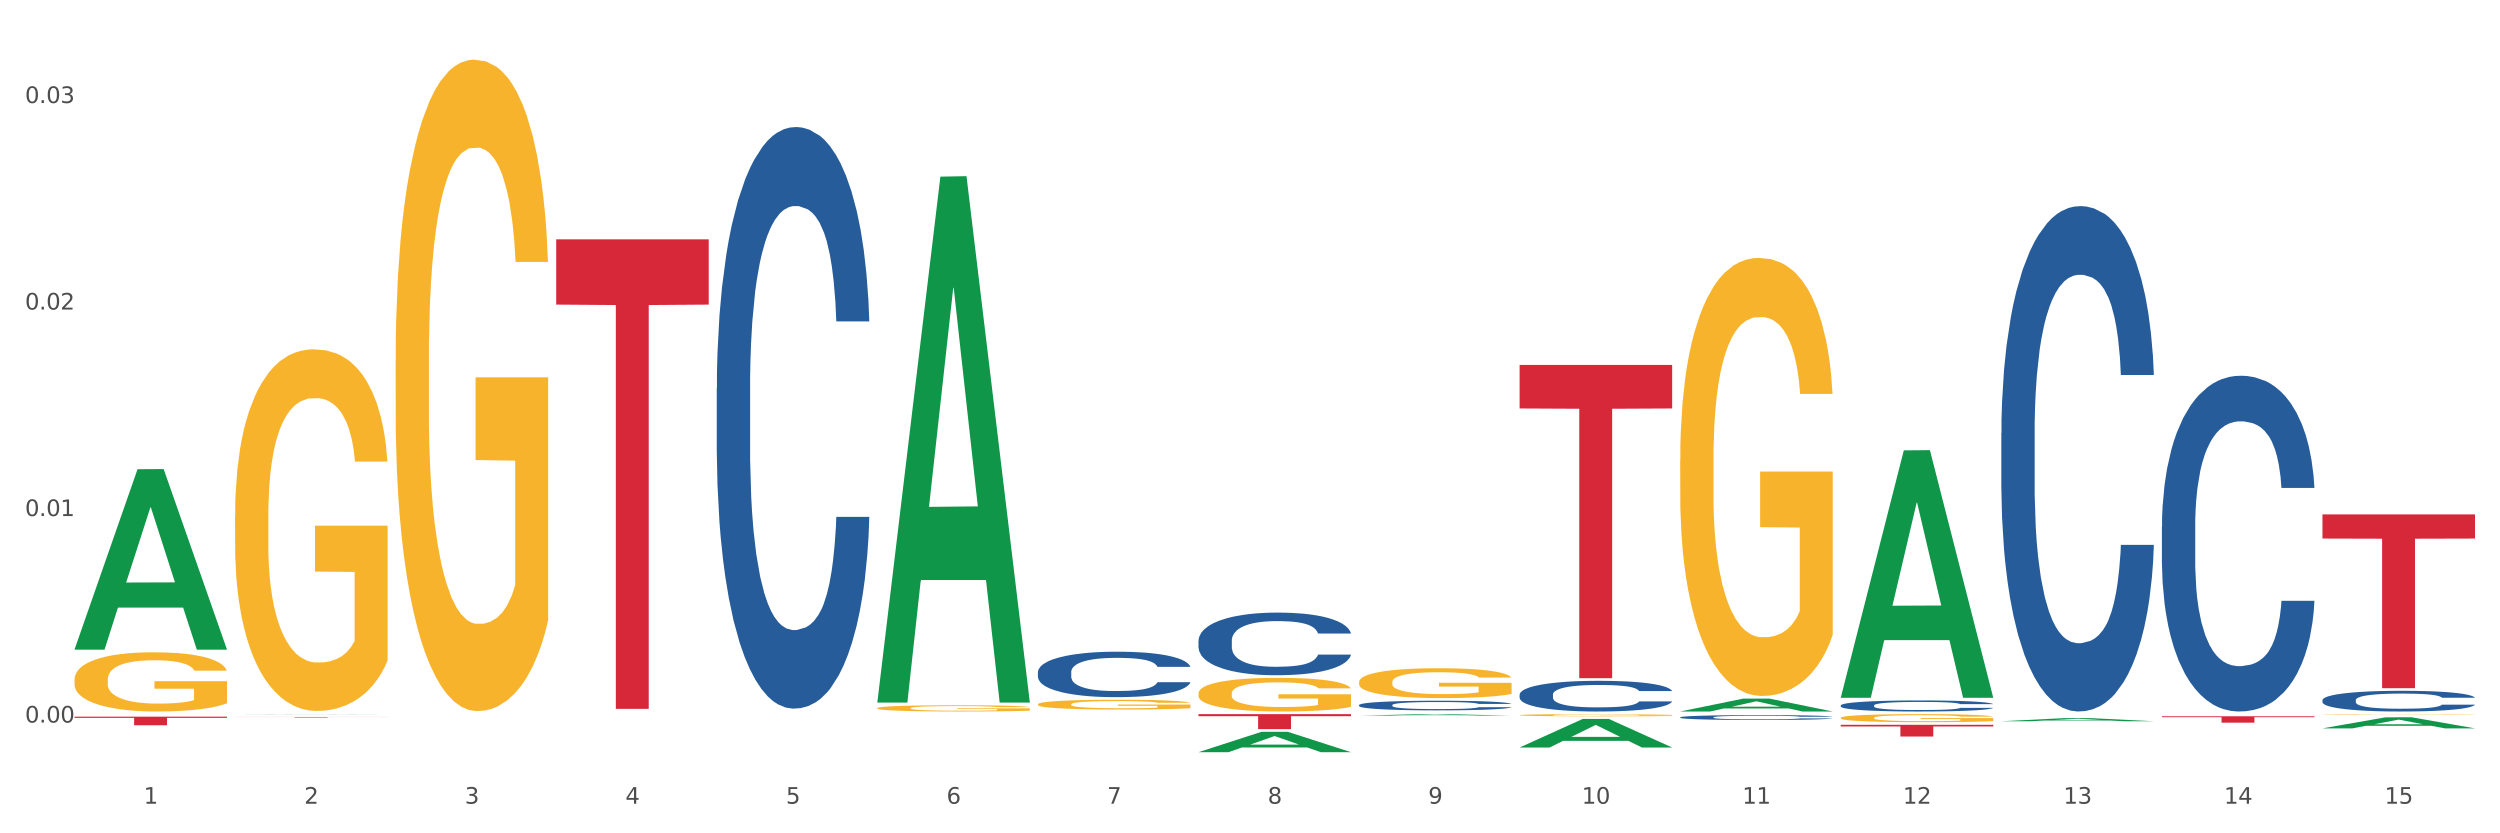 <?xml version="1.0" encoding="utf-8" standalone="no"?>
<!DOCTYPE svg PUBLIC "-//W3C//DTD SVG 1.1//EN"
  "http://www.w3.org/Graphics/SVG/1.1/DTD/svg11.dtd">
<svg xmlns:xlink="http://www.w3.org/1999/xlink" width="1080pt" height="360pt" viewBox="0 0 1080 360" xmlns="http://www.w3.org/2000/svg" version="1.1">
 <rect x="0" y="0" width="1080" height="360" fill="#333333" stroke="none"/>
 <defs>
  <style type="text/css">*{stroke-linejoin: round; stroke-linecap: butt}</style>
 </defs>
 <g id="figure_1">
  <g id="patch_1">
   <path d="M 0 360 
L 1080 360 
L 1080 0 
L 0 0 
z
" style="fill: #ffffff; stroke: #ffffff; stroke-linejoin: miter"/>
  </g>
  <g id="axes_1">
   <g id="matplotlib.axis_1">
    <g id="xtick_1">
     <g id="text_1">
      <!-- 1 -->
      <g style="fill: #4d4d4d" transform="translate(62.07 347.204) scale(0.096 -0.096)">
       <defs>
        <path id="DejaVuSans-31" d="M 794 531 
L 1825 531 
L 1825 4091 
L 703 3866 
L 703 4441 
L 1819 4666 
L 2450 4666 
L 2450 531 
L 3481 531 
L 3481 0 
L 794 0 
L 794 531 
z
" transform="scale(0.016)"/>
       </defs>
       <use xlink:href="#DejaVuSans-31"/>
      </g>
     </g>
    </g>
    <g id="xtick_2">
     <g id="text_2">
      <!-- 2 -->
      <g style="fill: #4d4d4d" transform="translate(131.436 347.204) scale(0.096 -0.096)">
       <defs>
        <path id="DejaVuSans-32" d="M 1228 531 
L 3431 531 
L 3431 0 
L 469 0 
L 469 531 
Q 828 903 1448 1529 
Q 2069 2156 2228 2338 
Q 2531 2678 2651 2914 
Q 2772 3150 2772 3378 
Q 2772 3750 2511 3984 
Q 2250 4219 1831 4219 
Q 1534 4219 1204 4116 
Q 875 4013 500 3803 
L 500 4441 
Q 881 4594 1212 4672 
Q 1544 4750 1819 4750 
Q 2544 4750 2975 4387 
Q 3406 4025 3406 3419 
Q 3406 3131 3298 2873 
Q 3191 2616 2906 2266 
Q 2828 2175 2409 1742 
Q 1991 1309 1228 531 
z
" transform="scale(0.016)"/>
       </defs>
       <use xlink:href="#DejaVuSans-32"/>
      </g>
     </g>
    </g>
    <g id="xtick_3">
     <g id="text_3">
      <!-- 3 -->
      <g style="fill: #4d4d4d" transform="translate(200.802 347.204) scale(0.096 -0.096)">
       <defs>
        <path id="DejaVuSans-33" d="M 2597 2516 
Q 3050 2419 3304 2112 
Q 3559 1806 3559 1356 
Q 3559 666 3084 287 
Q 2609 -91 1734 -91 
Q 1441 -91 1130 -33 
Q 819 25 488 141 
L 488 750 
Q 750 597 1062 519 
Q 1375 441 1716 441 
Q 2309 441 2620 675 
Q 2931 909 2931 1356 
Q 2931 1769 2642 2001 
Q 2353 2234 1838 2234 
L 1294 2234 
L 1294 2753 
L 1863 2753 
Q 2328 2753 2575 2939 
Q 2822 3125 2822 3475 
Q 2822 3834 2567 4026 
Q 2313 4219 1838 4219 
Q 1578 4219 1281 4162 
Q 984 4106 628 3988 
L 628 4550 
Q 988 4650 1302 4700 
Q 1616 4750 1894 4750 
Q 2613 4750 3031 4423 
Q 3450 4097 3450 3541 
Q 3450 3153 3228 2886 
Q 3006 2619 2597 2516 
z
" transform="scale(0.016)"/>
       </defs>
       <use xlink:href="#DejaVuSans-33"/>
      </g>
     </g>
    </g>
    <g id="xtick_4">
     <g id="text_4">
      <!-- 4 -->
      <g style="fill: #4d4d4d" transform="translate(270.169 347.204) scale(0.096 -0.096)">
       <defs>
        <path id="DejaVuSans-34" d="M 2419 4116 
L 825 1625 
L 2419 1625 
L 2419 4116 
z
M 2253 4666 
L 3047 4666 
L 3047 1625 
L 3713 1625 
L 3713 1100 
L 3047 1100 
L 3047 0 
L 2419 0 
L 2419 1100 
L 313 1100 
L 313 1709 
L 2253 4666 
z
" transform="scale(0.016)"/>
       </defs>
       <use xlink:href="#DejaVuSans-34"/>
      </g>
     </g>
    </g>
    <g id="xtick_5">
     <g id="text_5">
      <!-- 5 -->
      <g style="fill: #4d4d4d" transform="translate(339.535 347.204) scale(0.096 -0.096)">
       <defs>
        <path id="DejaVuSans-35" d="M 691 4666 
L 3169 4666 
L 3169 4134 
L 1269 4134 
L 1269 2991 
Q 1406 3038 1543 3061 
Q 1681 3084 1819 3084 
Q 2600 3084 3056 2656 
Q 3513 2228 3513 1497 
Q 3513 744 3044 326 
Q 2575 -91 1722 -91 
Q 1428 -91 1123 -41 
Q 819 9 494 109 
L 494 744 
Q 775 591 1075 516 
Q 1375 441 1709 441 
Q 2250 441 2565 725 
Q 2881 1009 2881 1497 
Q 2881 1984 2565 2268 
Q 2250 2553 1709 2553 
Q 1456 2553 1204 2497 
Q 953 2441 691 2322 
L 691 4666 
z
" transform="scale(0.016)"/>
       </defs>
       <use xlink:href="#DejaVuSans-35"/>
      </g>
     </g>
    </g>
    <g id="xtick_6">
     <g id="text_6">
      <!-- 6 -->
      <g style="fill: #4d4d4d" transform="translate(408.901 347.204) scale(0.096 -0.096)">
       <defs>
        <path id="DejaVuSans-36" d="M 2113 2584 
Q 1688 2584 1439 2293 
Q 1191 2003 1191 1497 
Q 1191 994 1439 701 
Q 1688 409 2113 409 
Q 2538 409 2786 701 
Q 3034 994 3034 1497 
Q 3034 2003 2786 2293 
Q 2538 2584 2113 2584 
z
M 3366 4563 
L 3366 3988 
Q 3128 4100 2886 4159 
Q 2644 4219 2406 4219 
Q 1781 4219 1451 3797 
Q 1122 3375 1075 2522 
Q 1259 2794 1537 2939 
Q 1816 3084 2150 3084 
Q 2853 3084 3261 2657 
Q 3669 2231 3669 1497 
Q 3669 778 3244 343 
Q 2819 -91 2113 -91 
Q 1303 -91 875 529 
Q 447 1150 447 2328 
Q 447 3434 972 4092 
Q 1497 4750 2381 4750 
Q 2619 4750 2861 4703 
Q 3103 4656 3366 4563 
z
" transform="scale(0.016)"/>
       </defs>
       <use xlink:href="#DejaVuSans-36"/>
      </g>
     </g>
    </g>
    <g id="xtick_7">
     <g id="text_7">
      <!-- 7 -->
      <g style="fill: #4d4d4d" transform="translate(478.267 347.204) scale(0.096 -0.096)">
       <defs>
        <path id="DejaVuSans-37" d="M 525 4666 
L 3525 4666 
L 3525 4397 
L 1831 0 
L 1172 0 
L 2766 4134 
L 525 4134 
L 525 4666 
z
" transform="scale(0.016)"/>
       </defs>
       <use xlink:href="#DejaVuSans-37"/>
      </g>
     </g>
    </g>
    <g id="xtick_8">
     <g id="text_8">
      <!-- 8 -->
      <g style="fill: #4d4d4d" transform="translate(547.634 347.204) scale(0.096 -0.096)">
       <defs>
        <path id="DejaVuSans-38" d="M 2034 2216 
Q 1584 2216 1326 1975 
Q 1069 1734 1069 1313 
Q 1069 891 1326 650 
Q 1584 409 2034 409 
Q 2484 409 2743 651 
Q 3003 894 3003 1313 
Q 3003 1734 2745 1975 
Q 2488 2216 2034 2216 
z
M 1403 2484 
Q 997 2584 770 2862 
Q 544 3141 544 3541 
Q 544 4100 942 4425 
Q 1341 4750 2034 4750 
Q 2731 4750 3128 4425 
Q 3525 4100 3525 3541 
Q 3525 3141 3298 2862 
Q 3072 2584 2669 2484 
Q 3125 2378 3379 2068 
Q 3634 1759 3634 1313 
Q 3634 634 3220 271 
Q 2806 -91 2034 -91 
Q 1263 -91 848 271 
Q 434 634 434 1313 
Q 434 1759 690 2068 
Q 947 2378 1403 2484 
z
M 1172 3481 
Q 1172 3119 1398 2916 
Q 1625 2713 2034 2713 
Q 2441 2713 2670 2916 
Q 2900 3119 2900 3481 
Q 2900 3844 2670 4047 
Q 2441 4250 2034 4250 
Q 1625 4250 1398 4047 
Q 1172 3844 1172 3481 
z
" transform="scale(0.016)"/>
       </defs>
       <use xlink:href="#DejaVuSans-38"/>
      </g>
     </g>
    </g>
    <g id="xtick_9">
     <g id="text_9">
      <!-- 9 -->
      <g style="fill: #4d4d4d" transform="translate(617 347.204) scale(0.096 -0.096)">
       <defs>
        <path id="DejaVuSans-39" d="M 703 97 
L 703 672 
Q 941 559 1184 500 
Q 1428 441 1663 441 
Q 2288 441 2617 861 
Q 2947 1281 2994 2138 
Q 2813 1869 2534 1725 
Q 2256 1581 1919 1581 
Q 1219 1581 811 2004 
Q 403 2428 403 3163 
Q 403 3881 828 4315 
Q 1253 4750 1959 4750 
Q 2769 4750 3195 4129 
Q 3622 3509 3622 2328 
Q 3622 1225 3098 567 
Q 2575 -91 1691 -91 
Q 1453 -91 1209 -44 
Q 966 3 703 97 
z
M 1959 2075 
Q 2384 2075 2632 2365 
Q 2881 2656 2881 3163 
Q 2881 3666 2632 3958 
Q 2384 4250 1959 4250 
Q 1534 4250 1286 3958 
Q 1038 3666 1038 3163 
Q 1038 2656 1286 2365 
Q 1534 2075 1959 2075 
z
" transform="scale(0.016)"/>
       </defs>
       <use xlink:href="#DejaVuSans-39"/>
      </g>
     </g>
    </g>
    <g id="xtick_10">
     <g id="text_10">
      <!-- 10 -->
      <g style="fill: #4d4d4d" transform="translate(683.312 347.204) scale(0.096 -0.096)">
       <defs>
        <path id="DejaVuSans-30" d="M 2034 4250 
Q 1547 4250 1301 3770 
Q 1056 3291 1056 2328 
Q 1056 1369 1301 889 
Q 1547 409 2034 409 
Q 2525 409 2770 889 
Q 3016 1369 3016 2328 
Q 3016 3291 2770 3770 
Q 2525 4250 2034 4250 
z
M 2034 4750 
Q 2819 4750 3233 4129 
Q 3647 3509 3647 2328 
Q 3647 1150 3233 529 
Q 2819 -91 2034 -91 
Q 1250 -91 836 529 
Q 422 1150 422 2328 
Q 422 3509 836 4129 
Q 1250 4750 2034 4750 
z
" transform="scale(0.016)"/>
       </defs>
       <use xlink:href="#DejaVuSans-31"/>
       <use xlink:href="#DejaVuSans-30" transform="translate(63.623 0)"/>
      </g>
     </g>
    </g>
    <g id="xtick_11">
     <g id="text_11">
      <!-- 11 -->
      <g style="fill: #4d4d4d" transform="translate(752.678 347.204) scale(0.096 -0.096)">
       <use xlink:href="#DejaVuSans-31"/>
       <use xlink:href="#DejaVuSans-31" transform="translate(63.623 0)"/>
      </g>
     </g>
    </g>
    <g id="xtick_12">
     <g id="text_12">
      <!-- 12 -->
      <g style="fill: #4d4d4d" transform="translate(822.044 347.204) scale(0.096 -0.096)">
       <use xlink:href="#DejaVuSans-31"/>
       <use xlink:href="#DejaVuSans-32" transform="translate(63.623 0)"/>
      </g>
     </g>
    </g>
    <g id="xtick_13">
     <g id="text_13">
      <!-- 13 -->
      <g style="fill: #4d4d4d" transform="translate(891.411 347.204) scale(0.096 -0.096)">
       <use xlink:href="#DejaVuSans-31"/>
       <use xlink:href="#DejaVuSans-33" transform="translate(63.623 0)"/>
      </g>
     </g>
    </g>
    <g id="xtick_14">
     <g id="text_14">
      <!-- 14 -->
      <g style="fill: #4d4d4d" transform="translate(960.777 347.204) scale(0.096 -0.096)">
       <use xlink:href="#DejaVuSans-31"/>
       <use xlink:href="#DejaVuSans-34" transform="translate(63.623 0)"/>
      </g>
     </g>
    </g>
    <g id="xtick_15">
     <g id="text_15">
      <!-- 15 -->
      <g style="fill: #4d4d4d" transform="translate(1030.143 347.204) scale(0.096 -0.096)">
       <use xlink:href="#DejaVuSans-31"/>
       <use xlink:href="#DejaVuSans-35" transform="translate(63.623 0)"/>
      </g>
     </g>
    </g>
    <g id="xtick_16"/>
    <g id="xtick_17"/>
    <g id="xtick_18"/>
    <g id="xtick_19"/>
    <g id="xtick_20"/>
    <g id="xtick_21"/>
    <g id="xtick_22"/>
    <g id="xtick_23"/>
    <g id="xtick_24"/>
    <g id="xtick_25"/>
    <g id="xtick_26"/>
    <g id="xtick_27"/>
    <g id="xtick_28"/>
    <g id="xtick_29"/>
   </g>
   <g id="matplotlib.axis_2">
    <g id="ytick_1">
     <g id="text_16">
      <!-- 0.00 -->
      <g style="fill: #4d4d4d" transform="translate(10.8 312.149) scale(0.096 -0.096)">
       <defs>
        <path id="DejaVuSans-2e" d="M 684 794 
L 1344 794 
L 1344 0 
L 684 0 
L 684 794 
z
" transform="scale(0.016)"/>
       </defs>
       <use xlink:href="#DejaVuSans-30"/>
       <use xlink:href="#DejaVuSans-2e" transform="translate(63.623 0)"/>
       <use xlink:href="#DejaVuSans-30" transform="translate(95.41 0)"/>
       <use xlink:href="#DejaVuSans-30" transform="translate(159.033 0)"/>
      </g>
     </g>
    </g>
    <g id="ytick_2">
     <g id="text_17">
      <!-- 0.01 -->
      <g style="fill: #4d4d4d" transform="translate(10.8 222.935) scale(0.096 -0.096)">
       <use xlink:href="#DejaVuSans-30"/>
       <use xlink:href="#DejaVuSans-2e" transform="translate(63.623 0)"/>
       <use xlink:href="#DejaVuSans-30" transform="translate(95.41 0)"/>
       <use xlink:href="#DejaVuSans-31" transform="translate(159.033 0)"/>
      </g>
     </g>
    </g>
    <g id="ytick_3">
     <g id="text_18">
      <!-- 0.02 -->
      <g style="fill: #4d4d4d" transform="translate(10.8 133.722) scale(0.096 -0.096)">
       <use xlink:href="#DejaVuSans-30"/>
       <use xlink:href="#DejaVuSans-2e" transform="translate(63.623 0)"/>
       <use xlink:href="#DejaVuSans-30" transform="translate(95.41 0)"/>
       <use xlink:href="#DejaVuSans-32" transform="translate(159.033 0)"/>
      </g>
     </g>
    </g>
    <g id="ytick_4">
     <g id="text_19">
      <!-- 0.03 -->
      <g style="fill: #4d4d4d" transform="translate(10.8 44.508) scale(0.096 -0.096)">
       <use xlink:href="#DejaVuSans-30"/>
       <use xlink:href="#DejaVuSans-2e" transform="translate(63.623 0)"/>
       <use xlink:href="#DejaVuSans-30" transform="translate(95.41 0)"/>
       <use xlink:href="#DejaVuSans-33" transform="translate(159.033 0)"/>
      </g>
     </g>
    </g>
    <g id="ytick_5"/>
    <g id="ytick_6"/>
    <g id="ytick_7"/>
   </g>
   <g id="PolyCollection_1">
    <path d="M 32.175 280.519 
L 32.243 280.446 
L 59.417 202.699 
L 70.695 202.626 
L 98.073 280.666 
L 85.029 280.666 
L 79.119 262.493 
L 51.061 262.493 
L 50.857 262.786 
L 45.151 280.666 
L 32.175 280.666 
L 32.175 280.519 
L 54.594 251.648 
L 75.586 251.575 
L 65.192 219.26 
L 65.056 219.113 
L 64.92 219.333 
L 54.526 251.575 
L 54.594 251.648 
L 32.175 280.519 
z
" clip-path="url(#pc11a0413ff)" style="fill: #109648"/>
    <path d="M 587.105 304.585 
L 587.183 304.581 
L 587.183 304.474 
L 587.416 304.33 
L 588.273 304.063 
L 589.364 303.862 
L 591.233 303.626 
L 592.246 303.527 
L 593.57 303.416 
L 596.296 303.237 
L 599.412 303.085 
L 601.593 303.001 
L 603.229 302.948 
L 606.89 302.853 
L 608.993 302.811 
L 611.174 302.777 
L 613.043 302.754 
L 616.159 302.727 
L 618.652 302.716 
L 621.534 302.712 
L 623.948 302.716 
L 627.142 302.731 
L 631.816 302.777 
L 633.607 302.803 
L 636.022 302.849 
L 638.514 302.91 
L 640.54 302.971 
L 642.877 303.058 
L 645.291 303.173 
L 647.628 303.317 
L 649.264 303.451 
L 650.588 303.591 
L 651.756 303.763 
L 652.613 303.949 
L 653.003 304.105 
L 638.748 304.105 
L 638.359 303.964 
L 637.58 303.812 
L 636.801 303.709 
L 635.944 303.626 
L 634.62 303.53 
L 633.451 303.47 
L 631.504 303.397 
L 629.713 303.352 
L 628.233 303.325 
L 626.441 303.302 
L 622.624 303.279 
L 619.898 303.279 
L 618.184 303.287 
L 616.081 303.306 
L 614.29 303.333 
L 612.186 303.378 
L 610.551 303.428 
L 608.915 303.492 
L 607.98 303.538 
L 606.578 303.622 
L 605.643 303.69 
L 604.397 303.808 
L 603.696 303.892 
L 602.45 304.109 
L 601.905 304.269 
L 601.671 304.379 
L 601.515 304.501 
L 601.515 305.095 
L 601.982 305.361 
L 602.372 305.475 
L 602.995 305.605 
L 604.163 305.772 
L 605.877 305.936 
L 607.669 306.054 
L 609.149 306.126 
L 610.551 306.18 
L 611.953 306.221 
L 613.666 306.259 
L 615.069 306.282 
L 617.172 306.305 
L 619.664 306.317 
L 621.612 306.317 
L 625.584 306.298 
L 627.376 306.278 
L 629.089 306.252 
L 630.959 306.21 
L 632.439 306.164 
L 633.296 306.13 
L 634.698 306.058 
L 635.788 305.982 
L 636.723 305.894 
L 637.346 305.818 
L 638.047 305.704 
L 638.592 305.574 
L 638.748 305.506 
L 653.003 305.506 
L 652.691 305.643 
L 652.146 305.776 
L 651.055 305.955 
L 650.199 306.058 
L 648.874 306.183 
L 647.472 306.29 
L 645.525 306.408 
L 643.733 306.495 
L 641.864 306.572 
L 639.839 306.64 
L 636.178 306.735 
L 634.853 306.762 
L 632.049 306.808 
L 629.868 306.834 
L 626.675 306.861 
L 623.403 306.876 
L 619.976 306.88 
L 616.938 306.872 
L 613.589 306.849 
L 611.485 306.827 
L 609.149 306.792 
L 606.422 306.739 
L 603.852 306.674 
L 601.437 306.598 
L 599.178 306.511 
L 597.075 306.412 
L 594.349 306.248 
L 592.324 306.088 
L 590.844 305.94 
L 589.831 305.814 
L 588.818 305.654 
L 588.273 305.544 
L 587.416 305.277 
L 587.105 305.03 
L 587.105 304.585 
z
" clip-path="url(#pc11a0413ff)" style="fill: #255c99"/>
    <path d="M 517.739 276.801 
L 517.816 276.777 
L 517.816 276.085 
L 518.05 275.146 
L 518.907 273.416 
L 519.997 272.107 
L 521.867 270.575 
L 522.88 269.932 
L 524.204 269.215 
L 526.93 268.054 
L 530.046 267.066 
L 532.227 266.522 
L 533.863 266.176 
L 537.523 265.558 
L 539.627 265.287 
L 541.808 265.064 
L 543.677 264.916 
L 546.793 264.743 
L 549.285 264.669 
L 552.167 264.644 
L 554.582 264.669 
L 557.776 264.768 
L 562.449 265.064 
L 564.241 265.237 
L 566.656 265.534 
L 569.148 265.929 
L 571.173 266.324 
L 573.51 266.893 
L 575.925 267.634 
L 578.262 268.573 
L 579.898 269.438 
L 581.222 270.352 
L 582.39 271.464 
L 583.247 272.675 
L 583.636 273.688 
L 569.382 273.688 
L 568.992 272.774 
L 568.214 271.785 
L 567.435 271.118 
L 566.578 270.575 
L 565.254 269.957 
L 564.085 269.561 
L 562.138 269.092 
L 560.346 268.795 
L 558.866 268.622 
L 557.075 268.474 
L 553.258 268.326 
L 550.532 268.326 
L 548.818 268.375 
L 546.715 268.499 
L 544.923 268.672 
L 542.82 268.968 
L 541.184 269.29 
L 539.549 269.71 
L 538.614 270.006 
L 537.212 270.55 
L 536.277 270.995 
L 535.031 271.761 
L 534.33 272.304 
L 533.084 273.713 
L 532.538 274.75 
L 532.305 275.467 
L 532.149 276.258 
L 532.149 280.113 
L 532.616 281.842 
L 533.006 282.584 
L 533.629 283.424 
L 534.797 284.511 
L 536.511 285.573 
L 538.302 286.339 
L 539.782 286.809 
L 541.184 287.155 
L 542.587 287.427 
L 544.3 287.674 
L 545.702 287.822 
L 547.805 287.97 
L 550.298 288.044 
L 552.245 288.044 
L 556.218 287.921 
L 558.009 287.797 
L 559.723 287.624 
L 561.593 287.353 
L 563.073 287.056 
L 563.929 286.834 
L 565.331 286.364 
L 566.422 285.87 
L 567.357 285.302 
L 567.98 284.807 
L 568.681 284.066 
L 569.226 283.226 
L 569.382 282.781 
L 583.636 282.781 
L 583.325 283.671 
L 582.78 284.536 
L 581.689 285.697 
L 580.832 286.364 
L 579.508 287.18 
L 578.106 287.872 
L 576.159 288.638 
L 574.367 289.206 
L 572.498 289.7 
L 570.472 290.145 
L 566.811 290.763 
L 565.487 290.936 
L 562.683 291.232 
L 560.502 291.405 
L 557.308 291.578 
L 554.037 291.677 
L 550.61 291.702 
L 547.572 291.652 
L 544.222 291.504 
L 542.119 291.356 
L 539.782 291.133 
L 537.056 290.787 
L 534.486 290.367 
L 532.071 289.873 
L 529.812 289.305 
L 527.709 288.662 
L 524.983 287.6 
L 522.957 286.562 
L 521.477 285.598 
L 520.465 284.783 
L 519.452 283.745 
L 518.907 283.028 
L 518.05 281.299 
L 517.739 279.692 
L 517.739 276.801 
z
" clip-path="url(#pc11a0413ff)" style="fill: #255c99"/>
    <path d="M 448.372 290.357 
L 448.45 290.339 
L 448.45 289.837 
L 448.684 289.156 
L 449.541 287.9 
L 450.631 286.95 
L 452.501 285.838 
L 453.513 285.372 
L 454.837 284.852 
L 457.564 284.009 
L 460.679 283.292 
L 462.861 282.897 
L 464.496 282.646 
L 468.157 282.198 
L 470.26 282 
L 472.441 281.839 
L 474.311 281.731 
L 477.427 281.606 
L 479.919 281.552 
L 482.801 281.534 
L 485.216 281.552 
L 488.41 281.624 
L 493.083 281.839 
L 494.875 281.964 
L 497.289 282.18 
L 499.782 282.467 
L 501.807 282.754 
L 504.144 283.166 
L 506.559 283.704 
L 508.896 284.385 
L 510.531 285.013 
L 511.856 285.677 
L 513.024 286.484 
L 513.881 287.362 
L 514.27 288.098 
L 500.016 288.098 
L 499.626 287.434 
L 498.847 286.717 
L 498.068 286.233 
L 497.212 285.838 
L 495.887 285.39 
L 494.719 285.103 
L 492.772 284.762 
L 490.98 284.547 
L 489.5 284.421 
L 487.709 284.314 
L 483.892 284.206 
L 481.165 284.206 
L 479.452 284.242 
L 477.349 284.332 
L 475.557 284.457 
L 473.454 284.672 
L 471.818 284.906 
L 470.183 285.21 
L 469.248 285.426 
L 467.846 285.82 
L 466.911 286.143 
L 465.665 286.699 
L 464.964 287.093 
L 463.717 288.116 
L 463.172 288.869 
L 462.938 289.389 
L 462.783 289.963 
L 462.783 292.76 
L 463.25 294.016 
L 463.639 294.554 
L 464.263 295.163 
L 465.431 295.952 
L 467.145 296.724 
L 468.936 297.279 
L 470.416 297.62 
L 471.818 297.871 
L 473.22 298.069 
L 474.934 298.248 
L 476.336 298.355 
L 478.439 298.463 
L 480.932 298.517 
L 482.879 298.517 
L 486.852 298.427 
L 488.643 298.338 
L 490.357 298.212 
L 492.226 298.015 
L 493.706 297.8 
L 494.563 297.638 
L 495.965 297.297 
L 497.056 296.939 
L 497.99 296.526 
L 498.614 296.168 
L 499.315 295.63 
L 499.86 295.02 
L 500.016 294.697 
L 514.27 294.697 
L 513.959 295.343 
L 513.413 295.97 
L 512.323 296.813 
L 511.466 297.297 
L 510.142 297.889 
L 508.74 298.391 
L 506.792 298.947 
L 505.001 299.36 
L 503.131 299.718 
L 501.106 300.041 
L 497.445 300.49 
L 496.121 300.615 
L 493.317 300.83 
L 491.136 300.956 
L 487.942 301.081 
L 484.671 301.153 
L 481.243 301.171 
L 478.206 301.135 
L 474.856 301.028 
L 472.753 300.92 
L 470.416 300.759 
L 467.69 300.507 
L 465.119 300.203 
L 462.705 299.844 
L 460.446 299.431 
L 458.343 298.965 
L 455.616 298.194 
L 453.591 297.441 
L 452.111 296.741 
L 451.099 296.15 
L 450.086 295.396 
L 449.541 294.876 
L 448.684 293.621 
L 448.372 292.455 
L 448.372 290.357 
z
" clip-path="url(#pc11a0413ff)" style="fill: #255c99"/>
    <path d="M 309.64 167.768 
L 309.718 167.538 
L 309.718 161.113 
L 309.951 152.394 
L 310.808 136.331 
L 311.899 124.169 
L 313.768 109.942 
L 314.781 103.976 
L 316.105 97.321 
L 318.831 86.536 
L 321.947 77.358 
L 324.128 72.31 
L 325.764 69.097 
L 329.425 63.36 
L 331.528 60.836 
L 333.709 58.771 
L 335.578 57.394 
L 338.694 55.788 
L 341.187 55.099 
L 344.069 54.87 
L 346.484 55.099 
L 349.677 56.017 
L 354.351 58.771 
L 356.142 60.377 
L 358.557 63.131 
L 361.05 66.802 
L 363.075 70.474 
L 365.412 75.752 
L 367.826 82.636 
L 370.163 91.355 
L 371.799 99.387 
L 373.123 107.877 
L 374.291 118.203 
L 375.148 129.447 
L 375.538 138.855 
L 361.283 138.855 
L 360.894 130.365 
L 360.115 121.186 
L 359.336 114.99 
L 358.479 109.942 
L 357.155 104.205 
L 355.987 100.534 
L 354.039 96.174 
L 352.248 93.421 
L 350.768 91.814 
L 348.976 90.437 
L 345.159 89.061 
L 342.433 89.061 
L 340.719 89.52 
L 338.616 90.667 
L 336.825 92.273 
L 334.722 95.027 
L 333.086 98.01 
L 331.45 101.911 
L 330.515 104.664 
L 329.113 109.713 
L 328.179 113.843 
L 326.932 120.957 
L 326.231 126.005 
L 324.985 139.085 
L 324.44 148.722 
L 324.206 155.377 
L 324.05 162.72 
L 324.05 198.517 
L 324.518 214.579 
L 324.907 221.463 
L 325.53 229.265 
L 326.699 239.362 
L 328.412 249.229 
L 330.204 256.342 
L 331.684 260.702 
L 333.086 263.915 
L 334.488 266.439 
L 336.202 268.734 
L 337.604 270.11 
L 339.707 271.487 
L 342.199 272.176 
L 344.147 272.176 
L 348.119 271.028 
L 349.911 269.881 
L 351.624 268.275 
L 353.494 265.75 
L 354.974 262.997 
L 355.831 260.932 
L 357.233 256.572 
L 358.323 251.982 
L 359.258 246.705 
L 359.881 242.115 
L 360.582 235.231 
L 361.127 227.429 
L 361.283 223.299 
L 375.538 223.299 
L 375.226 231.56 
L 374.681 239.591 
L 373.59 250.376 
L 372.734 256.572 
L 371.409 264.144 
L 370.007 270.569 
L 368.06 277.683 
L 366.268 282.961 
L 364.399 287.55 
L 362.374 291.68 
L 358.713 297.417 
L 357.389 299.023 
L 354.584 301.777 
L 352.403 303.383 
L 349.21 304.989 
L 345.938 305.907 
L 342.511 306.137 
L 339.473 305.678 
L 336.124 304.301 
L 334.021 302.924 
L 331.684 300.859 
L 328.957 297.646 
L 326.387 293.746 
L 323.972 289.156 
L 321.713 283.878 
L 319.61 277.912 
L 316.884 268.045 
L 314.859 258.408 
L 313.379 249.458 
L 312.366 241.886 
L 311.354 232.248 
L 310.808 225.594 
L 309.951 209.531 
L 309.64 194.616 
L 309.64 167.768 
z
" clip-path="url(#pc11a0413ff)" style="fill: #255c99"/>
    <path d="M 32.175 293.614 
L 32.253 293.591 
L 32.253 292.75 
L 32.408 292.026 
L 33.186 290.275 
L 34.353 288.827 
L 35.209 288.056 
L 36.065 287.425 
L 37.076 286.795 
L 38.321 286.141 
L 40.578 285.183 
L 41.978 284.693 
L 43.69 284.179 
L 46.802 283.432 
L 49.058 283.011 
L 51.392 282.661 
L 55.204 282.24 
L 57.694 282.054 
L 60.339 281.913 
L 63.529 281.82 
L 65.941 281.797 
L 71.231 281.867 
L 75.744 282.077 
L 77.922 282.24 
L 80.723 282.521 
L 82.201 282.708 
L 84.613 283.081 
L 87.103 283.572 
L 88.815 283.992 
L 91.382 284.786 
L 93.327 285.58 
L 95.116 286.561 
L 96.05 287.238 
L 96.75 287.869 
L 97.373 288.593 
L 97.995 289.737 
L 83.991 289.737 
L 83.446 288.92 
L 82.59 288.149 
L 81.346 287.402 
L 80.256 286.935 
L 78.389 286.351 
L 76.677 285.977 
L 74.888 285.697 
L 72.71 285.463 
L 70.998 285.347 
L 68.586 285.253 
L 63.84 285.277 
L 60.65 285.463 
L 58.472 285.697 
L 57.071 285.907 
L 55.827 286.141 
L 54.426 286.468 
L 52.792 286.958 
L 51.625 287.402 
L 50.458 287.962 
L 49.525 288.523 
L 48.669 289.177 
L 47.969 289.878 
L 47.424 290.602 
L 46.957 291.489 
L 46.568 292.96 
L 46.568 296.16 
L 46.724 296.884 
L 47.113 297.842 
L 47.58 298.566 
L 48.358 299.43 
L 49.058 300.014 
L 50.381 300.855 
L 51.859 301.555 
L 53.026 301.999 
L 54.193 302.373 
L 56.216 302.886 
L 58.472 303.307 
L 60.417 303.564 
L 63.062 303.797 
L 64.852 303.891 
L 66.408 303.937 
L 70.22 303.937 
L 72.943 303.867 
L 75.977 303.704 
L 78.311 303.494 
L 80.256 303.237 
L 82.435 302.816 
L 83.835 302.419 
L 83.835 297.538 
L 66.719 297.515 
L 66.719 294.268 
L 98.073 294.268 
L 98.073 303.797 
L 96.75 304.288 
L 95.272 304.731 
L 93.716 305.129 
L 91.382 305.619 
L 88.581 306.086 
L 86.091 306.413 
L 83.446 306.693 
L 80.334 306.95 
L 76.288 307.184 
L 73.799 307.277 
L 70.687 307.347 
L 67.03 307.371 
L 63.84 307.324 
L 60.728 307.207 
L 57.461 306.997 
L 54.271 306.693 
L 51.859 306.39 
L 49.447 306.016 
L 46.879 305.526 
L 44.857 305.058 
L 43.301 304.638 
L 41.589 304.101 
L 39.722 303.4 
L 38.321 302.77 
L 37.076 302.116 
L 35.754 301.275 
L 34.82 300.551 
L 33.887 299.64 
L 33.342 298.963 
L 32.72 297.912 
L 32.253 296.44 
L 32.175 293.614 
z
" clip-path="url(#pc11a0413ff)" style="fill: #f7b32b"/>
    <path d="M 32.175 309.599 
L 98.073 309.599 
L 98.073 310.117 
L 72.151 310.12 
L 72.151 313.326 
L 57.941 313.326 
L 57.941 310.12 
L 32.175 310.117 
L 32.175 309.602 
L 32.175 309.599 
z
" clip-path="url(#pc11a0413ff)" style="fill: #d62839"/>
    <path d="M 101.541 309.723 
L 167.439 309.723 
L 167.439 309.755 
L 141.517 309.755 
L 141.517 309.957 
L 127.307 309.957 
L 127.307 309.755 
L 101.541 309.755 
L 101.541 309.723 
L 101.541 309.723 
z
" clip-path="url(#pc11a0413ff)" style="fill: #d62839"/>
    <path d="M 170.907 155.816 
L 170.985 155.559 
L 170.985 146.306 
L 171.141 138.338 
L 171.919 119.061 
L 173.086 103.125 
L 173.942 94.643 
L 174.798 87.703 
L 175.809 80.764 
L 177.054 73.567 
L 179.31 63.029 
L 180.71 57.631 
L 182.422 51.976 
L 185.534 43.751 
L 187.79 39.125 
L 190.124 35.27 
L 193.937 30.643 
L 196.426 28.587 
L 199.072 27.045 
L 202.261 26.017 
L 204.673 25.759 
L 209.964 26.531 
L 214.476 28.844 
L 216.655 30.643 
L 219.456 33.727 
L 220.934 35.784 
L 223.346 39.896 
L 225.835 45.294 
L 227.547 49.92 
L 230.114 58.659 
L 232.059 67.398 
L 233.849 78.193 
L 234.783 85.647 
L 235.483 92.587 
L 236.105 100.555 
L 236.728 113.149 
L 222.723 113.149 
L 222.179 104.153 
L 221.323 95.671 
L 220.078 87.446 
L 218.989 82.306 
L 217.122 75.88 
L 215.41 71.768 
L 213.62 68.683 
L 211.442 66.113 
L 209.73 64.828 
L 207.319 63.8 
L 202.573 64.057 
L 199.383 66.113 
L 197.204 68.683 
L 195.804 70.996 
L 194.559 73.567 
L 193.159 77.165 
L 191.525 82.563 
L 190.358 87.446 
L 189.191 93.615 
L 188.257 99.784 
L 187.401 106.98 
L 186.701 114.691 
L 186.157 122.659 
L 185.69 132.426 
L 185.301 148.619 
L 185.301 183.832 
L 185.456 191.8 
L 185.845 202.338 
L 186.312 210.306 
L 187.09 219.816 
L 187.79 226.241 
L 189.113 235.494 
L 190.591 243.205 
L 191.758 248.089 
L 192.925 252.201 
L 194.948 257.856 
L 197.204 262.482 
L 199.149 265.31 
L 201.795 267.88 
L 203.584 268.908 
L 205.14 269.422 
L 208.952 269.422 
L 211.675 268.651 
L 214.71 266.852 
L 217.044 264.539 
L 218.989 261.711 
L 221.167 257.085 
L 222.568 252.715 
L 222.568 198.996 
L 205.451 198.739 
L 205.451 163.013 
L 236.805 163.013 
L 236.805 267.88 
L 235.483 273.278 
L 234.004 278.161 
L 232.448 282.531 
L 230.114 287.928 
L 227.314 293.069 
L 224.824 296.667 
L 222.179 299.752 
L 219.067 302.579 
L 215.021 305.149 
L 212.531 306.177 
L 209.419 306.948 
L 205.763 307.205 
L 202.573 306.691 
L 199.461 305.406 
L 196.193 303.093 
L 193.003 299.752 
L 190.591 296.41 
L 188.179 292.298 
L 185.612 286.9 
L 183.589 281.76 
L 182.033 277.133 
L 180.321 271.221 
L 178.454 263.511 
L 177.054 256.571 
L 175.809 249.374 
L 174.486 240.121 
L 173.553 232.153 
L 172.619 222.129 
L 172.074 214.675 
L 171.452 203.109 
L 170.985 186.916 
L 170.907 155.816 
z
" clip-path="url(#pc11a0413ff)" style="fill: #f7b32b"/>
    <path d="M 517.739 308.502 
L 583.636 308.502 
L 583.636 309.404 
L 557.715 309.41 
L 557.715 314.994 
L 543.504 314.994 
L 543.504 309.41 
L 517.739 309.404 
L 517.739 308.508 
L 517.739 308.502 
z
" clip-path="url(#pc11a0413ff)" style="fill: #d62839"/>
    <path d="M 656.471 157.652 
L 722.369 157.652 
L 722.369 176.459 
L 696.447 176.586 
L 696.447 292.981 
L 682.237 292.981 
L 682.237 176.586 
L 656.471 176.459 
L 656.471 157.779 
L 656.471 157.652 
z
" clip-path="url(#pc11a0413ff)" style="fill: #d62839"/>
    <path d="M 795.203 313.127 
L 861.101 313.127 
L 861.101 313.829 
L 835.179 313.833 
L 835.179 318.178 
L 820.969 318.178 
L 820.969 313.833 
L 795.203 313.829 
L 795.203 313.132 
L 795.203 313.127 
z
" clip-path="url(#pc11a0413ff)" style="fill: #d62839"/>
    <path d="M 933.936 309.439 
L 999.834 309.439 
L 999.834 309.823 
L 973.912 309.826 
L 973.912 312.2 
L 959.702 312.2 
L 959.702 309.826 
L 933.936 309.823 
L 933.936 309.442 
L 933.936 309.439 
z
" clip-path="url(#pc11a0413ff)" style="fill: #d62839"/>
    <path d="M 1003.302 222.221 
L 1069.2 222.221 
L 1069.2 232.654 
L 1043.278 232.724 
L 1043.278 297.295 
L 1029.068 297.295 
L 1029.068 232.724 
L 1003.302 232.654 
L 1003.302 222.291 
L 1003.302 222.221 
z
" clip-path="url(#pc11a0413ff)" style="fill: #d62839"/>
    <path d="M 1003.302 308.612 
L 1003.38 308.612 
L 1003.38 308.604 
L 1003.535 308.597 
L 1004.314 308.581 
L 1005.481 308.567 
L 1006.336 308.56 
L 1007.192 308.554 
L 1008.204 308.548 
L 1009.448 308.542 
L 1011.705 308.533 
L 1013.105 308.529 
L 1014.817 308.524 
L 1017.929 308.517 
L 1020.185 308.513 
L 1022.519 308.51 
L 1026.331 308.506 
L 1028.821 308.504 
L 1031.466 308.503 
L 1034.656 308.502 
L 1037.068 308.502 
L 1042.358 308.502 
L 1046.871 308.504 
L 1049.049 308.506 
L 1051.85 308.508 
L 1053.328 308.51 
L 1055.74 308.514 
L 1058.23 308.518 
L 1059.942 308.522 
L 1062.509 308.53 
L 1064.454 308.537 
L 1066.244 308.546 
L 1067.177 308.552 
L 1067.877 308.558 
L 1068.5 308.565 
L 1069.122 308.576 
L 1055.118 308.576 
L 1054.573 308.568 
L 1053.717 308.561 
L 1052.473 308.554 
L 1051.383 308.55 
L 1049.516 308.544 
L 1047.805 308.541 
L 1046.015 308.538 
L 1043.837 308.536 
L 1042.125 308.535 
L 1039.713 308.534 
L 1034.967 308.534 
L 1031.777 308.536 
L 1029.599 308.538 
L 1028.199 308.54 
L 1026.954 308.542 
L 1025.553 308.545 
L 1023.919 308.55 
L 1022.752 308.554 
L 1021.585 308.559 
L 1020.652 308.564 
L 1019.796 308.571 
L 1019.096 308.577 
L 1018.551 308.584 
L 1018.084 308.592 
L 1017.695 308.606 
L 1017.695 308.636 
L 1017.851 308.643 
L 1018.24 308.651 
L 1018.707 308.658 
L 1019.485 308.666 
L 1020.185 308.672 
L 1021.508 308.68 
L 1022.986 308.686 
L 1024.153 308.69 
L 1025.32 308.694 
L 1027.343 308.699 
L 1029.599 308.703 
L 1031.544 308.705 
L 1034.189 308.707 
L 1035.979 308.708 
L 1037.535 308.708 
L 1041.347 308.708 
L 1044.07 308.708 
L 1047.104 308.706 
L 1049.438 308.704 
L 1051.383 308.702 
L 1053.562 308.698 
L 1054.962 308.694 
L 1054.962 308.649 
L 1037.846 308.648 
L 1037.846 308.618 
L 1069.2 308.618 
L 1069.2 308.707 
L 1067.877 308.712 
L 1066.399 308.716 
L 1064.843 308.72 
L 1062.509 308.724 
L 1059.708 308.728 
L 1057.219 308.732 
L 1054.573 308.734 
L 1051.461 308.737 
L 1047.416 308.739 
L 1044.926 308.74 
L 1041.814 308.74 
L 1038.157 308.74 
L 1034.967 308.74 
L 1031.855 308.739 
L 1028.588 308.737 
L 1025.398 308.734 
L 1022.986 308.731 
L 1020.574 308.728 
L 1018.007 308.723 
L 1015.984 308.719 
L 1014.428 308.715 
L 1012.716 308.71 
L 1010.849 308.703 
L 1009.448 308.698 
L 1008.204 308.691 
L 1006.881 308.684 
L 1005.947 308.677 
L 1005.014 308.668 
L 1004.469 308.662 
L 1003.847 308.652 
L 1003.38 308.638 
L 1003.302 308.612 
z
" clip-path="url(#pc11a0413ff)" style="fill: #f7b32b"/>
    <path d="M 795.203 310.116 
L 795.281 310.113 
L 795.281 309.998 
L 795.437 309.899 
L 796.215 309.66 
L 797.382 309.462 
L 798.238 309.357 
L 799.094 309.271 
L 800.105 309.184 
L 801.35 309.095 
L 803.606 308.964 
L 805.006 308.897 
L 806.718 308.827 
L 809.83 308.725 
L 812.086 308.668 
L 814.42 308.62 
L 818.233 308.562 
L 820.722 308.537 
L 823.368 308.518 
L 826.557 308.505 
L 828.969 308.502 
L 834.26 308.511 
L 838.772 308.54 
L 840.951 308.562 
L 843.752 308.6 
L 845.23 308.626 
L 847.642 308.677 
L 850.131 308.744 
L 851.843 308.802 
L 854.41 308.91 
L 856.355 309.019 
L 858.145 309.153 
L 859.078 309.245 
L 859.779 309.331 
L 860.401 309.43 
L 861.024 309.587 
L 847.019 309.587 
L 846.475 309.475 
L 845.619 309.37 
L 844.374 309.267 
L 843.285 309.204 
L 841.418 309.124 
L 839.706 309.073 
L 837.916 309.034 
L 835.738 309.003 
L 834.026 308.987 
L 831.615 308.974 
L 826.869 308.977 
L 823.679 309.003 
L 821.5 309.034 
L 820.1 309.063 
L 818.855 309.095 
L 817.455 309.14 
L 815.821 309.207 
L 814.654 309.267 
L 813.487 309.344 
L 812.553 309.421 
L 811.697 309.51 
L 810.997 309.606 
L 810.453 309.705 
L 809.986 309.826 
L 809.597 310.027 
L 809.597 310.464 
L 809.752 310.563 
L 810.141 310.694 
L 810.608 310.793 
L 811.386 310.911 
L 812.086 310.991 
L 813.409 311.105 
L 814.887 311.201 
L 816.054 311.262 
L 817.221 311.313 
L 819.244 311.383 
L 821.5 311.441 
L 823.445 311.476 
L 826.091 311.508 
L 827.88 311.52 
L 829.436 311.527 
L 833.248 311.527 
L 835.971 311.517 
L 839.006 311.495 
L 841.34 311.466 
L 843.285 311.431 
L 845.463 311.374 
L 846.864 311.319 
L 846.864 310.652 
L 829.747 310.649 
L 829.747 310.206 
L 861.101 310.206 
L 861.101 311.508 
L 859.779 311.575 
L 858.3 311.635 
L 856.744 311.689 
L 854.41 311.756 
L 851.61 311.82 
L 849.12 311.865 
L 846.475 311.903 
L 843.363 311.938 
L 839.317 311.97 
L 836.827 311.983 
L 833.715 311.993 
L 830.059 311.996 
L 826.869 311.989 
L 823.757 311.973 
L 820.489 311.945 
L 817.299 311.903 
L 814.887 311.862 
L 812.475 311.811 
L 809.908 311.744 
L 807.885 311.68 
L 806.329 311.622 
L 804.617 311.549 
L 802.75 311.453 
L 801.35 311.367 
L 800.105 311.278 
L 798.782 311.163 
L 797.849 311.064 
L 796.915 310.94 
L 796.37 310.847 
L 795.748 310.703 
L 795.281 310.502 
L 795.203 310.116 
z
" clip-path="url(#pc11a0413ff)" style="fill: #f7b32b"/>
    <path d="M 725.837 198.861 
L 725.915 198.688 
L 725.915 192.466 
L 726.071 187.108 
L 726.849 174.146 
L 728.016 163.43 
L 728.871 157.727 
L 729.727 153.06 
L 730.739 148.394 
L 731.984 143.554 
L 734.24 136.468 
L 735.64 132.839 
L 737.352 129.036 
L 740.464 123.506 
L 742.72 120.395 
L 745.054 117.802 
L 748.866 114.691 
L 751.356 113.308 
L 754.001 112.271 
L 757.191 111.58 
L 759.603 111.407 
L 764.894 111.926 
L 769.406 113.481 
L 771.585 114.691 
L 774.385 116.765 
L 775.864 118.148 
L 778.275 120.913 
L 780.765 124.543 
L 782.477 127.654 
L 785.044 133.53 
L 786.989 139.406 
L 788.779 146.665 
L 789.712 151.677 
L 790.412 156.344 
L 791.035 161.702 
L 791.657 170.171 
L 777.653 170.171 
L 777.108 164.122 
L 776.253 158.418 
L 775.008 152.887 
L 773.919 149.431 
L 772.051 145.11 
L 770.34 142.344 
L 768.55 140.27 
L 766.372 138.542 
L 764.66 137.678 
L 762.248 136.987 
L 757.502 137.159 
L 754.313 138.542 
L 752.134 140.27 
L 750.734 141.826 
L 749.489 143.554 
L 748.088 145.974 
L 746.455 149.603 
L 745.288 152.887 
L 744.121 157.035 
L 743.187 161.183 
L 742.331 166.023 
L 741.631 171.208 
L 741.086 176.566 
L 740.62 183.133 
L 740.23 194.022 
L 740.23 217.7 
L 740.386 223.058 
L 740.775 230.144 
L 741.242 235.502 
L 742.02 241.897 
L 742.72 246.218 
L 744.043 252.44 
L 745.521 257.625 
L 746.688 260.908 
L 747.855 263.674 
L 749.878 267.476 
L 752.134 270.587 
L 754.079 272.488 
L 756.724 274.217 
L 758.514 274.908 
L 760.07 275.254 
L 763.882 275.254 
L 766.605 274.735 
L 769.639 273.525 
L 771.974 271.97 
L 773.919 270.069 
L 776.097 266.958 
L 777.497 264.02 
L 777.497 227.897 
L 760.381 227.724 
L 760.381 203.7 
L 791.735 203.7 
L 791.735 274.217 
L 790.412 277.846 
L 788.934 281.13 
L 787.378 284.068 
L 785.044 287.698 
L 782.243 291.154 
L 779.754 293.574 
L 777.108 295.648 
L 773.996 297.549 
L 769.951 299.278 
L 767.461 299.969 
L 764.349 300.487 
L 760.692 300.66 
L 757.502 300.315 
L 754.39 299.45 
L 751.123 297.895 
L 747.933 295.648 
L 745.521 293.401 
L 743.109 290.636 
L 740.542 287.006 
L 738.519 283.55 
L 736.963 280.439 
L 735.251 276.464 
L 733.384 271.279 
L 731.984 266.612 
L 730.739 261.773 
L 729.416 255.551 
L 728.482 250.193 
L 727.549 243.452 
L 727.004 238.44 
L 726.382 230.663 
L 725.915 219.774 
L 725.837 198.861 
z
" clip-path="url(#pc11a0413ff)" style="fill: #f7b32b"/>
    <path d="M 656.471 308.937 
L 656.549 308.936 
L 656.549 308.905 
L 656.704 308.879 
L 657.482 308.814 
L 658.649 308.761 
L 659.505 308.732 
L 660.361 308.709 
L 661.372 308.686 
L 662.617 308.662 
L 664.874 308.626 
L 666.274 308.608 
L 667.986 308.589 
L 671.098 308.562 
L 673.354 308.546 
L 675.688 308.533 
L 679.5 308.518 
L 681.99 308.511 
L 684.635 308.506 
L 687.825 308.502 
L 690.237 308.502 
L 695.527 308.504 
L 700.04 308.512 
L 702.218 308.518 
L 705.019 308.528 
L 706.497 308.535 
L 708.909 308.549 
L 711.399 308.567 
L 713.111 308.582 
L 715.678 308.612 
L 717.623 308.641 
L 719.412 308.677 
L 720.346 308.702 
L 721.046 308.725 
L 721.669 308.752 
L 722.291 308.794 
L 708.287 308.794 
L 707.742 308.764 
L 706.886 308.736 
L 705.642 308.708 
L 704.552 308.691 
L 702.685 308.669 
L 700.973 308.656 
L 699.184 308.645 
L 697.006 308.637 
L 695.294 308.632 
L 692.882 308.629 
L 688.136 308.63 
L 684.946 308.637 
L 682.768 308.645 
L 681.367 308.653 
L 680.123 308.662 
L 678.722 308.674 
L 677.088 308.692 
L 675.921 308.708 
L 674.754 308.729 
L 673.821 308.749 
L 672.965 308.774 
L 672.265 308.799 
L 671.72 308.826 
L 671.253 308.859 
L 670.864 308.913 
L 670.864 309.031 
L 671.02 309.058 
L 671.409 309.093 
L 671.876 309.12 
L 672.654 309.151 
L 673.354 309.173 
L 674.677 309.204 
L 676.155 309.23 
L 677.322 309.246 
L 678.489 309.26 
L 680.512 309.279 
L 682.768 309.294 
L 684.713 309.304 
L 687.358 309.312 
L 689.148 309.316 
L 690.704 309.318 
L 694.516 309.318 
L 697.239 309.315 
L 700.273 309.309 
L 702.607 309.301 
L 704.552 309.292 
L 706.731 309.276 
L 708.131 309.262 
L 708.131 309.082 
L 691.015 309.081 
L 691.015 308.961 
L 722.369 308.961 
L 722.369 309.312 
L 721.046 309.331 
L 719.568 309.347 
L 718.012 309.361 
L 715.678 309.38 
L 712.877 309.397 
L 710.387 309.409 
L 707.742 309.419 
L 704.63 309.429 
L 700.584 309.437 
L 698.095 309.441 
L 694.983 309.443 
L 691.326 309.444 
L 688.136 309.442 
L 685.024 309.438 
L 681.756 309.43 
L 678.567 309.419 
L 676.155 309.408 
L 673.743 309.394 
L 671.175 309.376 
L 669.153 309.359 
L 667.597 309.343 
L 665.885 309.324 
L 664.018 309.298 
L 662.617 309.275 
L 661.372 309.25 
L 660.05 309.219 
L 659.116 309.193 
L 658.183 309.159 
L 657.638 309.134 
L 657.016 309.096 
L 656.549 309.041 
L 656.471 308.937 
z
" clip-path="url(#pc11a0413ff)" style="fill: #f7b32b"/>
    <path d="M 587.105 294.641 
L 587.183 294.629 
L 587.183 294.205 
L 587.338 293.839 
L 588.116 292.956 
L 589.283 292.225 
L 590.139 291.836 
L 590.995 291.518 
L 592.006 291.2 
L 593.251 290.87 
L 595.507 290.387 
L 596.908 290.139 
L 598.619 289.88 
L 601.731 289.503 
L 603.988 289.291 
L 606.322 289.114 
L 610.134 288.902 
L 612.624 288.808 
L 615.269 288.737 
L 618.459 288.69 
L 620.871 288.678 
L 626.161 288.714 
L 630.674 288.82 
L 632.852 288.902 
L 635.653 289.044 
L 637.131 289.138 
L 639.543 289.326 
L 642.033 289.574 
L 643.744 289.786 
L 646.312 290.187 
L 648.257 290.587 
L 650.046 291.082 
L 650.98 291.424 
L 651.68 291.742 
L 652.302 292.107 
L 652.925 292.685 
L 638.921 292.685 
L 638.376 292.272 
L 637.52 291.883 
L 636.275 291.506 
L 635.186 291.271 
L 633.319 290.976 
L 631.607 290.788 
L 629.818 290.646 
L 627.639 290.528 
L 625.928 290.469 
L 623.516 290.422 
L 618.77 290.434 
L 615.58 290.528 
L 613.402 290.646 
L 612.001 290.752 
L 610.756 290.87 
L 609.356 291.035 
L 607.722 291.282 
L 606.555 291.506 
L 605.388 291.789 
L 604.455 292.072 
L 603.599 292.402 
L 602.898 292.755 
L 602.354 293.121 
L 601.887 293.568 
L 601.498 294.311 
L 601.498 295.925 
L 601.654 296.29 
L 602.043 296.774 
L 602.509 297.139 
L 603.287 297.575 
L 603.988 297.869 
L 605.31 298.294 
L 606.789 298.647 
L 607.956 298.871 
L 609.123 299.06 
L 611.145 299.319 
L 613.402 299.531 
L 615.347 299.66 
L 617.992 299.778 
L 619.781 299.825 
L 621.337 299.849 
L 625.15 299.849 
L 627.873 299.814 
L 630.907 299.731 
L 633.241 299.625 
L 635.186 299.495 
L 637.365 299.283 
L 638.765 299.083 
L 638.765 296.62 
L 621.649 296.609 
L 621.649 294.971 
L 653.003 294.971 
L 653.003 299.778 
L 651.68 300.026 
L 650.202 300.25 
L 648.646 300.45 
L 646.312 300.697 
L 643.511 300.933 
L 641.021 301.098 
L 638.376 301.239 
L 635.264 301.369 
L 631.218 301.487 
L 628.729 301.534 
L 625.617 301.569 
L 621.96 301.581 
L 618.77 301.558 
L 615.658 301.499 
L 612.39 301.393 
L 609.2 301.239 
L 606.789 301.086 
L 604.377 300.898 
L 601.809 300.65 
L 599.786 300.415 
L 598.23 300.203 
L 596.519 299.931 
L 594.652 299.578 
L 593.251 299.26 
L 592.006 298.93 
L 590.684 298.506 
L 589.75 298.14 
L 588.816 297.681 
L 588.272 297.339 
L 587.649 296.809 
L 587.183 296.067 
L 587.105 294.641 
z
" clip-path="url(#pc11a0413ff)" style="fill: #f7b32b"/>
    <path d="M 517.739 299.551 
L 517.816 299.537 
L 517.816 299.059 
L 517.972 298.648 
L 518.75 297.652 
L 519.917 296.829 
L 520.773 296.391 
L 521.629 296.032 
L 522.64 295.674 
L 523.885 295.302 
L 526.141 294.758 
L 527.542 294.479 
L 529.253 294.187 
L 532.365 293.762 
L 534.621 293.523 
L 536.956 293.324 
L 540.768 293.085 
L 543.257 292.979 
L 545.903 292.899 
L 549.093 292.846 
L 551.504 292.833 
L 556.795 292.872 
L 561.307 292.992 
L 563.486 293.085 
L 566.287 293.244 
L 567.765 293.35 
L 570.177 293.563 
L 572.666 293.842 
L 574.378 294.081 
L 576.946 294.532 
L 578.891 294.983 
L 580.68 295.541 
L 581.614 295.926 
L 582.314 296.284 
L 582.936 296.696 
L 583.559 297.347 
L 569.554 297.347 
L 569.01 296.882 
L 568.154 296.444 
L 566.909 296.019 
L 565.82 295.753 
L 563.953 295.422 
L 562.241 295.209 
L 560.452 295.05 
L 558.273 294.917 
L 556.562 294.851 
L 554.15 294.797 
L 549.404 294.811 
L 546.214 294.917 
L 544.035 295.05 
L 542.635 295.169 
L 541.39 295.302 
L 539.99 295.488 
L 538.356 295.767 
L 537.189 296.019 
L 536.022 296.338 
L 535.088 296.656 
L 534.232 297.028 
L 533.532 297.426 
L 532.988 297.838 
L 532.521 298.342 
L 532.132 299.179 
L 532.132 300.998 
L 532.287 301.409 
L 532.676 301.954 
L 533.143 302.365 
L 533.921 302.856 
L 534.621 303.188 
L 535.944 303.666 
L 537.422 304.065 
L 538.589 304.317 
L 539.756 304.529 
L 541.779 304.821 
L 544.035 305.06 
L 545.981 305.206 
L 548.626 305.339 
L 550.415 305.392 
L 551.971 305.419 
L 555.784 305.419 
L 558.507 305.379 
L 561.541 305.286 
L 563.875 305.167 
L 565.82 305.021 
L 567.998 304.782 
L 569.399 304.556 
L 569.399 301.781 
L 552.282 301.768 
L 552.282 299.922 
L 583.636 299.922 
L 583.636 305.339 
L 582.314 305.618 
L 580.836 305.87 
L 579.28 306.096 
L 576.946 306.375 
L 574.145 306.64 
L 571.655 306.826 
L 569.01 306.986 
L 565.898 307.132 
L 561.852 307.264 
L 559.362 307.317 
L 556.25 307.357 
L 552.594 307.371 
L 549.404 307.344 
L 546.292 307.278 
L 543.024 307.158 
L 539.834 306.986 
L 537.422 306.813 
L 535.01 306.601 
L 532.443 306.322 
L 530.42 306.056 
L 528.864 305.817 
L 527.153 305.512 
L 525.285 305.114 
L 523.885 304.755 
L 522.64 304.383 
L 521.317 303.905 
L 520.384 303.494 
L 519.45 302.976 
L 518.906 302.591 
L 518.283 301.994 
L 517.816 301.157 
L 517.739 299.551 
z
" clip-path="url(#pc11a0413ff)" style="fill: #f7b32b"/>
    <path d="M 448.372 304.254 
L 448.45 304.251 
L 448.45 304.112 
L 448.606 303.992 
L 449.384 303.703 
L 450.551 303.463 
L 451.407 303.336 
L 452.262 303.232 
L 453.274 303.128 
L 454.519 303.02 
L 456.775 302.861 
L 458.175 302.78 
L 459.887 302.696 
L 462.999 302.572 
L 465.255 302.503 
L 467.589 302.445 
L 471.402 302.375 
L 473.891 302.344 
L 476.536 302.321 
L 479.726 302.306 
L 482.138 302.302 
L 487.429 302.314 
L 491.941 302.348 
L 494.12 302.375 
L 496.92 302.422 
L 498.399 302.452 
L 500.811 302.514 
L 503.3 302.595 
L 505.012 302.665 
L 507.579 302.796 
L 509.524 302.927 
L 511.314 303.089 
L 512.247 303.201 
L 512.948 303.305 
L 513.57 303.425 
L 514.192 303.614 
L 500.188 303.614 
L 499.644 303.479 
L 498.788 303.351 
L 497.543 303.228 
L 496.454 303.151 
L 494.586 303.054 
L 492.875 302.993 
L 491.085 302.946 
L 488.907 302.908 
L 487.195 302.888 
L 484.783 302.873 
L 480.038 302.877 
L 476.848 302.908 
L 474.669 302.946 
L 473.269 302.981 
L 472.024 303.02 
L 470.624 303.074 
L 468.99 303.155 
L 467.823 303.228 
L 466.656 303.321 
L 465.722 303.413 
L 464.866 303.521 
L 464.166 303.637 
L 463.621 303.757 
L 463.155 303.903 
L 462.766 304.146 
L 462.766 304.675 
L 462.921 304.795 
L 463.31 304.953 
L 463.777 305.072 
L 464.555 305.215 
L 465.255 305.312 
L 466.578 305.451 
L 468.056 305.566 
L 469.223 305.64 
L 470.39 305.701 
L 472.413 305.786 
L 474.669 305.856 
L 476.614 305.898 
L 479.26 305.937 
L 481.049 305.952 
L 482.605 305.96 
L 486.417 305.96 
L 489.14 305.948 
L 492.175 305.921 
L 494.509 305.887 
L 496.454 305.844 
L 498.632 305.775 
L 500.033 305.709 
L 500.033 304.903 
L 482.916 304.899 
L 482.916 304.362 
L 514.27 304.362 
L 514.27 305.937 
L 512.948 306.018 
L 511.469 306.091 
L 509.913 306.157 
L 507.579 306.238 
L 504.778 306.315 
L 502.289 306.369 
L 499.644 306.415 
L 496.531 306.458 
L 492.486 306.496 
L 489.996 306.512 
L 486.884 306.523 
L 483.227 306.527 
L 480.038 306.519 
L 476.925 306.5 
L 473.658 306.465 
L 470.468 306.415 
L 468.056 306.365 
L 465.644 306.303 
L 463.077 306.222 
L 461.054 306.145 
L 459.498 306.076 
L 457.786 305.987 
L 455.919 305.871 
L 454.519 305.767 
L 453.274 305.659 
L 451.951 305.52 
L 451.018 305.4 
L 450.084 305.25 
L 449.539 305.138 
L 448.917 304.964 
L 448.45 304.721 
L 448.372 304.254 
z
" clip-path="url(#pc11a0413ff)" style="fill: #f7b32b"/>
    <path d="M 379.006 305.916 
L 379.084 305.914 
L 379.084 305.825 
L 379.24 305.749 
L 380.018 305.563 
L 381.185 305.41 
L 382.04 305.329 
L 382.896 305.262 
L 383.908 305.196 
L 385.152 305.126 
L 387.409 305.025 
L 388.809 304.973 
L 390.521 304.919 
L 393.633 304.84 
L 395.889 304.796 
L 398.223 304.759 
L 402.035 304.714 
L 404.525 304.694 
L 407.17 304.68 
L 410.36 304.67 
L 412.772 304.667 
L 418.062 304.675 
L 422.575 304.697 
L 424.753 304.714 
L 427.554 304.744 
L 429.032 304.764 
L 431.444 304.803 
L 433.934 304.855 
L 435.646 304.899 
L 438.213 304.983 
L 440.158 305.067 
L 441.948 305.171 
L 442.881 305.242 
L 443.581 305.309 
L 444.204 305.386 
L 444.826 305.507 
L 430.822 305.507 
L 430.277 305.42 
L 429.422 305.339 
L 428.177 305.26 
L 427.087 305.21 
L 425.22 305.149 
L 423.509 305.109 
L 421.719 305.08 
L 419.541 305.055 
L 417.829 305.042 
L 415.417 305.033 
L 410.671 305.035 
L 407.481 305.055 
L 405.303 305.08 
L 403.903 305.102 
L 402.658 305.126 
L 401.257 305.161 
L 399.624 305.213 
L 398.456 305.26 
L 397.289 305.319 
L 396.356 305.378 
L 395.5 305.447 
L 394.8 305.521 
L 394.255 305.598 
L 393.788 305.692 
L 393.399 305.847 
L 393.399 306.186 
L 393.555 306.262 
L 393.944 306.363 
L 394.411 306.44 
L 395.189 306.531 
L 395.889 306.593 
L 397.212 306.682 
L 398.69 306.756 
L 399.857 306.803 
L 401.024 306.842 
L 403.047 306.897 
L 405.303 306.941 
L 407.248 306.968 
L 409.893 306.993 
L 411.683 307.003 
L 413.239 307.008 
L 417.051 307.008 
L 419.774 307 
L 422.808 306.983 
L 425.142 306.961 
L 427.087 306.934 
L 429.266 306.889 
L 430.666 306.847 
L 430.666 306.331 
L 413.55 306.329 
L 413.55 305.986 
L 444.904 305.986 
L 444.904 306.993 
L 443.581 307.045 
L 442.103 307.092 
L 440.547 307.134 
L 438.213 307.185 
L 435.412 307.235 
L 432.923 307.269 
L 430.277 307.299 
L 427.165 307.326 
L 423.12 307.351 
L 420.63 307.361 
L 417.518 307.368 
L 413.861 307.371 
L 410.671 307.366 
L 407.559 307.353 
L 404.292 307.331 
L 401.102 307.299 
L 398.69 307.267 
L 396.278 307.227 
L 393.711 307.176 
L 391.688 307.126 
L 390.132 307.082 
L 388.42 307.025 
L 386.553 306.951 
L 385.152 306.884 
L 383.908 306.815 
L 382.585 306.726 
L 381.651 306.65 
L 380.718 306.553 
L 380.173 306.482 
L 379.551 306.371 
L 379.084 306.215 
L 379.006 305.916 
z
" clip-path="url(#pc11a0413ff)" style="fill: #f7b32b"/>
    <path d="M 656.471 300.069 
L 656.549 300.057 
L 656.549 299.718 
L 656.783 299.258 
L 657.639 298.411 
L 658.73 297.769 
L 660.599 297.018 
L 661.612 296.703 
L 662.936 296.352 
L 665.662 295.783 
L 668.778 295.299 
L 670.959 295.032 
L 672.595 294.863 
L 676.256 294.56 
L 678.359 294.427 
L 680.54 294.318 
L 682.41 294.245 
L 685.525 294.161 
L 688.018 294.124 
L 690.9 294.112 
L 693.315 294.124 
L 696.508 294.173 
L 701.182 294.318 
L 702.973 294.403 
L 705.388 294.548 
L 707.881 294.742 
L 709.906 294.936 
L 712.243 295.214 
L 714.657 295.577 
L 716.994 296.037 
L 718.63 296.461 
L 719.954 296.909 
L 721.123 297.454 
L 721.979 298.047 
L 722.369 298.544 
L 708.114 298.544 
L 707.725 298.096 
L 706.946 297.611 
L 706.167 297.285 
L 705.31 297.018 
L 703.986 296.715 
L 702.818 296.522 
L 700.87 296.292 
L 699.079 296.146 
L 697.599 296.062 
L 695.807 295.989 
L 691.99 295.916 
L 689.264 295.916 
L 687.55 295.941 
L 685.447 296.001 
L 683.656 296.086 
L 681.553 296.231 
L 679.917 296.389 
L 678.281 296.594 
L 677.346 296.74 
L 675.944 297.006 
L 675.01 297.224 
L 673.763 297.599 
L 673.062 297.866 
L 671.816 298.556 
L 671.271 299.064 
L 671.037 299.416 
L 670.881 299.803 
L 670.881 301.692 
L 671.349 302.539 
L 671.738 302.903 
L 672.361 303.314 
L 673.53 303.847 
L 675.243 304.368 
L 677.035 304.743 
L 678.515 304.973 
L 679.917 305.143 
L 681.319 305.276 
L 683.033 305.397 
L 684.435 305.47 
L 686.538 305.542 
L 689.03 305.579 
L 690.978 305.579 
L 694.95 305.518 
L 696.742 305.458 
L 698.456 305.373 
L 700.325 305.24 
L 701.805 305.094 
L 702.662 304.985 
L 704.064 304.755 
L 705.154 304.513 
L 706.089 304.235 
L 706.712 303.992 
L 707.413 303.629 
L 707.959 303.218 
L 708.114 303 
L 722.369 303 
L 722.057 303.435 
L 721.512 303.859 
L 720.422 304.428 
L 719.565 304.755 
L 718.241 305.155 
L 716.838 305.494 
L 714.891 305.869 
L 713.1 306.148 
L 711.23 306.39 
L 709.205 306.608 
L 705.544 306.91 
L 704.22 306.995 
L 701.416 307.141 
L 699.235 307.225 
L 696.041 307.31 
L 692.769 307.358 
L 689.342 307.371 
L 686.304 307.346 
L 682.955 307.274 
L 680.852 307.201 
L 678.515 307.092 
L 675.789 306.923 
L 673.218 306.717 
L 670.803 306.475 
L 668.544 306.196 
L 666.441 305.881 
L 663.715 305.361 
L 661.69 304.852 
L 660.21 304.38 
L 659.197 303.98 
L 658.185 303.472 
L 657.639 303.121 
L 656.783 302.273 
L 656.471 301.486 
L 656.471 300.069 
z
" clip-path="url(#pc11a0413ff)" style="fill: #255c99"/>
    <path d="M 725.837 309.874 
L 725.915 309.872 
L 725.915 309.818 
L 726.149 309.745 
L 727.006 309.611 
L 728.096 309.509 
L 729.966 309.39 
L 730.978 309.341 
L 732.302 309.285 
L 735.029 309.195 
L 738.144 309.118 
L 740.325 309.076 
L 741.961 309.049 
L 745.622 309.001 
L 747.725 308.98 
L 749.906 308.963 
L 751.776 308.951 
L 754.891 308.938 
L 757.384 308.932 
L 760.266 308.93 
L 762.681 308.932 
L 765.874 308.94 
L 770.548 308.963 
L 772.34 308.976 
L 774.754 308.999 
L 777.247 309.03 
L 779.272 309.061 
L 781.609 309.105 
L 784.024 309.162 
L 786.36 309.235 
L 787.996 309.302 
L 789.32 309.373 
L 790.489 309.46 
L 791.346 309.554 
L 791.735 309.632 
L 777.481 309.632 
L 777.091 309.561 
L 776.312 309.484 
L 775.533 309.433 
L 774.676 309.39 
L 773.352 309.343 
L 772.184 309.312 
L 770.237 309.275 
L 768.445 309.252 
L 766.965 309.239 
L 765.173 309.227 
L 761.357 309.216 
L 758.63 309.216 
L 756.917 309.22 
L 754.814 309.229 
L 753.022 309.243 
L 750.919 309.266 
L 749.283 309.291 
L 747.647 309.323 
L 746.713 309.346 
L 745.311 309.389 
L 744.376 309.423 
L 743.13 309.483 
L 742.429 309.525 
L 741.182 309.634 
L 740.637 309.715 
L 740.403 309.77 
L 740.248 309.832 
L 740.248 310.131 
L 740.715 310.265 
L 741.104 310.323 
L 741.727 310.388 
L 742.896 310.472 
L 744.61 310.555 
L 746.401 310.614 
L 747.881 310.651 
L 749.283 310.678 
L 750.685 310.699 
L 752.399 310.718 
L 753.801 310.729 
L 755.904 310.741 
L 758.397 310.747 
L 760.344 310.747 
L 764.317 310.737 
L 766.108 310.727 
L 767.822 310.714 
L 769.691 310.693 
L 771.171 310.67 
L 772.028 310.653 
L 773.43 310.616 
L 774.521 310.578 
L 775.455 310.534 
L 776.079 310.495 
L 776.78 310.438 
L 777.325 310.373 
L 777.481 310.338 
L 791.735 310.338 
L 791.424 310.407 
L 790.878 310.474 
L 789.788 310.564 
L 788.931 310.616 
L 787.607 310.679 
L 786.205 310.733 
L 784.257 310.793 
L 782.466 310.837 
L 780.596 310.875 
L 778.571 310.91 
L 774.91 310.958 
L 773.586 310.971 
L 770.782 310.994 
L 768.601 311.007 
L 765.407 311.021 
L 762.136 311.029 
L 758.708 311.031 
L 755.67 311.027 
L 752.321 311.015 
L 750.218 311.004 
L 747.881 310.986 
L 745.155 310.96 
L 742.584 310.927 
L 740.17 310.889 
L 737.911 310.844 
L 735.808 310.795 
L 733.081 310.712 
L 731.056 310.632 
L 729.576 310.557 
L 728.563 310.493 
L 727.551 310.413 
L 727.006 310.357 
L 726.149 310.223 
L 725.837 310.098 
L 725.837 309.874 
z
" clip-path="url(#pc11a0413ff)" style="fill: #255c99"/>
    <path d="M 240.274 103.398 
L 306.172 103.398 
L 306.172 131.587 
L 280.25 131.777 
L 280.25 306.241 
L 266.039 306.241 
L 266.039 131.777 
L 240.274 131.587 
L 240.274 103.589 
L 240.274 103.398 
z
" clip-path="url(#pc11a0413ff)" style="fill: #d62839"/>
    <path d="M 864.57 187.137 
L 864.648 186.937 
L 864.648 181.354 
L 864.881 173.777 
L 865.738 159.82 
L 866.829 149.252 
L 868.698 136.89 
L 869.711 131.705 
L 871.035 125.923 
L 873.761 116.552 
L 876.877 108.576 
L 879.058 104.189 
L 880.694 101.398 
L 884.355 96.413 
L 886.458 94.22 
L 888.639 92.425 
L 890.508 91.229 
L 893.624 89.833 
L 896.117 89.235 
L 898.999 89.035 
L 901.413 89.235 
L 904.607 90.032 
L 909.281 92.425 
L 911.072 93.821 
L 913.487 96.213 
L 915.979 99.404 
L 918.005 102.594 
L 920.341 107.18 
L 922.756 113.162 
L 925.093 120.739 
L 926.729 127.718 
L 928.053 135.095 
L 929.221 144.068 
L 930.078 153.838 
L 930.468 162.013 
L 916.213 162.013 
L 915.824 154.636 
L 915.045 146.66 
L 914.266 141.276 
L 913.409 136.89 
L 912.085 131.905 
L 910.916 128.715 
L 908.969 124.926 
L 907.177 122.533 
L 905.697 121.138 
L 903.906 119.941 
L 900.089 118.745 
L 897.363 118.745 
L 895.649 119.144 
L 893.546 120.141 
L 891.754 121.536 
L 889.651 123.929 
L 888.016 126.521 
L 886.38 129.911 
L 885.445 132.304 
L 884.043 136.69 
L 883.108 140.279 
L 881.862 146.461 
L 881.161 150.847 
L 879.915 162.213 
L 879.369 170.587 
L 879.136 176.369 
L 878.98 182.75 
L 878.98 213.855 
L 879.447 227.813 
L 879.837 233.795 
L 880.46 240.574 
L 881.628 249.347 
L 883.342 257.921 
L 885.134 264.102 
L 886.614 267.891 
L 888.016 270.682 
L 889.418 272.876 
L 891.131 274.87 
L 892.533 276.066 
L 894.637 277.262 
L 897.129 277.86 
L 899.076 277.86 
L 903.049 276.863 
L 904.841 275.867 
L 906.554 274.471 
L 908.424 272.277 
L 909.904 269.885 
L 910.76 268.09 
L 912.163 264.302 
L 913.253 260.314 
L 914.188 255.728 
L 914.811 251.74 
L 915.512 245.758 
L 916.057 238.979 
L 916.213 235.39 
L 930.468 235.39 
L 930.156 242.568 
L 929.611 249.547 
L 928.52 258.918 
L 927.663 264.302 
L 926.339 270.882 
L 924.937 276.465 
L 922.99 282.646 
L 921.198 287.232 
L 919.329 291.22 
L 917.304 294.809 
L 913.643 299.794 
L 912.318 301.189 
L 909.514 303.582 
L 907.333 304.978 
L 904.14 306.374 
L 900.868 307.171 
L 897.441 307.371 
L 894.403 306.972 
L 891.053 305.775 
L 888.95 304.579 
L 886.614 302.785 
L 883.887 299.993 
L 881.317 296.603 
L 878.902 292.616 
L 876.643 288.029 
L 874.54 282.845 
L 871.814 274.271 
L 869.789 265.897 
L 868.309 258.121 
L 867.296 251.541 
L 866.283 243.166 
L 865.738 237.384 
L 864.881 223.426 
L 864.57 210.466 
L 864.57 187.137 
z
" clip-path="url(#pc11a0413ff)" style="fill: #255c99"/>
    <path d="M 101.541 308.592 
L 101.609 308.591 
L 128.784 308.502 
L 140.061 308.502 
L 167.439 308.592 
L 154.395 308.592 
L 148.485 308.571 
L 120.427 308.571 
L 120.224 308.571 
L 114.517 308.592 
L 101.541 308.592 
L 101.541 308.592 
L 123.96 308.558 
L 144.952 308.558 
L 134.558 308.521 
L 134.422 308.521 
L 134.286 308.521 
L 123.892 308.558 
L 123.96 308.558 
L 101.541 308.592 
z
" clip-path="url(#pc11a0413ff)" style="fill: #109648"/>
    <path d="M 379.006 303.109 
L 379.074 302.896 
L 406.248 76.31 
L 417.526 76.096 
L 444.904 303.536 
L 431.86 303.536 
L 425.95 250.574 
L 397.892 250.574 
L 397.689 251.428 
L 391.982 303.536 
L 379.006 303.536 
L 379.006 303.109 
L 401.425 218.967 
L 422.417 218.753 
L 412.023 124.574 
L 411.887 124.147 
L 411.751 124.788 
L 401.357 218.753 
L 401.425 218.967 
L 379.006 303.109 
z
" clip-path="url(#pc11a0413ff)" style="fill: #109648"/>
    <path d="M 517.739 324.933 
L 517.806 324.925 
L 544.981 316.133 
L 556.258 316.125 
L 583.636 324.95 
L 570.593 324.95 
L 564.682 322.895 
L 536.625 322.895 
L 536.421 322.928 
L 530.714 324.95 
L 517.739 324.95 
L 517.739 324.933 
L 540.157 321.668 
L 561.15 321.66 
L 550.755 318.006 
L 550.62 317.989 
L 550.484 318.014 
L 540.089 321.66 
L 540.157 321.668 
L 517.739 324.933 
z
" clip-path="url(#pc11a0413ff)" style="fill: #109648"/>
    <path d="M 587.105 309.15 
L 587.173 309.15 
L 614.347 308.502 
L 625.624 308.502 
L 653.003 309.151 
L 639.959 309.151 
L 634.049 309 
L 605.991 309 
L 605.787 309.003 
L 600.081 309.151 
L 587.105 309.151 
L 587.105 309.15 
L 609.524 308.91 
L 630.516 308.909 
L 620.122 308.64 
L 619.986 308.639 
L 619.85 308.641 
L 609.456 308.909 
L 609.524 308.91 
L 587.105 309.15 
z
" clip-path="url(#pc11a0413ff)" style="fill: #109648"/>
    <path d="M 656.471 322.899 
L 656.539 322.888 
L 683.713 310.587 
L 694.991 310.575 
L 722.369 322.922 
L 709.325 322.922 
L 703.415 320.047 
L 675.357 320.047 
L 675.153 320.093 
L 669.447 322.922 
L 656.471 322.922 
L 656.471 322.899 
L 678.89 318.331 
L 699.882 318.32 
L 689.488 313.207 
L 689.352 313.184 
L 689.216 313.218 
L 678.822 318.32 
L 678.89 318.331 
L 656.471 322.899 
z
" clip-path="url(#pc11a0413ff)" style="fill: #109648"/>
    <path d="M 725.837 307.36 
L 725.905 307.355 
L 753.08 301.796 
L 764.357 301.791 
L 791.735 307.371 
L 778.691 307.371 
L 772.781 306.071 
L 744.723 306.071 
L 744.52 306.092 
L 738.813 307.371 
L 725.837 307.371 
L 725.837 307.36 
L 748.256 305.296 
L 769.248 305.291 
L 758.854 302.98 
L 758.718 302.97 
L 758.582 302.986 
L 748.188 305.291 
L 748.256 305.296 
L 725.837 307.36 
z
" clip-path="url(#pc11a0413ff)" style="fill: #109648"/>
    <path d="M 795.203 301.257 
L 795.271 301.156 
L 822.446 194.56 
L 833.723 194.459 
L 861.101 301.458 
L 848.058 301.458 
L 842.147 276.542 
L 814.09 276.542 
L 813.886 276.944 
L 808.179 301.458 
L 795.203 301.458 
L 795.203 301.257 
L 817.622 261.672 
L 838.615 261.572 
L 828.22 217.266 
L 828.084 217.065 
L 827.949 217.366 
L 817.554 261.572 
L 817.622 261.672 
L 795.203 301.257 
z
" clip-path="url(#pc11a0413ff)" style="fill: #109648"/>
    <path d="M 864.57 311.574 
L 864.638 311.573 
L 891.812 310.227 
L 903.089 310.226 
L 930.468 311.577 
L 917.424 311.577 
L 911.513 311.262 
L 883.456 311.262 
L 883.252 311.267 
L 877.545 311.577 
L 864.57 311.577 
L 864.57 311.574 
L 886.989 311.074 
L 907.981 311.073 
L 897.587 310.514 
L 897.451 310.511 
L 897.315 310.515 
L 886.921 311.073 
L 886.989 311.074 
L 864.57 311.574 
z
" clip-path="url(#pc11a0413ff)" style="fill: #109648"/>
    <path d="M 795.203 304.737 
L 795.281 304.733 
L 795.281 304.611 
L 795.515 304.445 
L 796.372 304.139 
L 797.462 303.907 
L 799.332 303.637 
L 800.344 303.523 
L 801.669 303.397 
L 804.395 303.191 
L 807.511 303.017 
L 809.692 302.921 
L 811.327 302.859 
L 814.988 302.75 
L 817.092 302.702 
L 819.273 302.663 
L 821.142 302.637 
L 824.258 302.606 
L 826.75 302.593 
L 829.632 302.589 
L 832.047 302.593 
L 835.241 302.61 
L 839.914 302.663 
L 841.706 302.693 
L 844.121 302.746 
L 846.613 302.816 
L 848.638 302.886 
L 850.975 302.986 
L 853.39 303.117 
L 855.727 303.283 
L 857.362 303.436 
L 858.687 303.597 
L 859.855 303.794 
L 860.712 304.008 
L 861.101 304.187 
L 846.847 304.187 
L 846.457 304.025 
L 845.678 303.851 
L 844.899 303.733 
L 844.043 303.637 
L 842.718 303.528 
L 841.55 303.458 
L 839.603 303.375 
L 837.811 303.322 
L 836.331 303.292 
L 834.54 303.266 
L 830.723 303.239 
L 827.997 303.239 
L 826.283 303.248 
L 824.18 303.27 
L 822.388 303.3 
L 820.285 303.353 
L 818.649 303.41 
L 817.014 303.484 
L 816.079 303.536 
L 814.677 303.632 
L 813.742 303.711 
L 812.496 303.846 
L 811.795 303.942 
L 810.548 304.191 
L 810.003 304.375 
L 809.77 304.501 
L 809.614 304.641 
L 809.614 305.322 
L 810.081 305.628 
L 810.471 305.759 
L 811.094 305.908 
L 812.262 306.1 
L 813.976 306.288 
L 815.767 306.423 
L 817.247 306.506 
L 818.649 306.567 
L 820.051 306.615 
L 821.765 306.659 
L 823.167 306.685 
L 825.27 306.711 
L 827.763 306.724 
L 829.71 306.724 
L 833.683 306.702 
L 835.474 306.681 
L 837.188 306.65 
L 839.057 306.602 
L 840.537 306.55 
L 841.394 306.51 
L 842.796 306.427 
L 843.887 306.34 
L 844.822 306.24 
L 845.445 306.152 
L 846.146 306.021 
L 846.691 305.873 
L 846.847 305.794 
L 861.101 305.794 
L 860.79 305.951 
L 860.245 306.104 
L 859.154 306.309 
L 858.297 306.427 
L 856.973 306.571 
L 855.571 306.694 
L 853.624 306.829 
L 851.832 306.93 
L 849.963 307.017 
L 847.937 307.095 
L 844.276 307.205 
L 842.952 307.235 
L 840.148 307.288 
L 837.967 307.318 
L 834.773 307.349 
L 831.502 307.366 
L 828.074 307.371 
L 825.037 307.362 
L 821.687 307.336 
L 819.584 307.309 
L 817.247 307.27 
L 814.521 307.209 
L 811.951 307.135 
L 809.536 307.047 
L 807.277 306.947 
L 805.174 306.833 
L 802.448 306.646 
L 800.422 306.462 
L 798.942 306.292 
L 797.93 306.148 
L 796.917 305.964 
L 796.372 305.838 
L 795.515 305.532 
L 795.203 305.248 
L 795.203 304.737 
z
" clip-path="url(#pc11a0413ff)" style="fill: #255c99"/>
    <path d="M 1003.302 314.646 
L 1003.37 314.641 
L 1030.544 309.876 
L 1041.822 309.871 
L 1069.2 314.655 
L 1056.156 314.655 
L 1050.246 313.541 
L 1022.188 313.541 
L 1021.984 313.559 
L 1016.278 314.655 
L 1003.302 314.655 
L 1003.302 314.646 
L 1025.721 312.876 
L 1046.713 312.872 
L 1036.319 310.891 
L 1036.183 310.882 
L 1036.047 310.895 
L 1025.653 312.872 
L 1025.721 312.876 
L 1003.302 314.646 
z
" clip-path="url(#pc11a0413ff)" style="fill: #109648"/>
    <path d="M 101.541 223.097 
L 101.619 222.954 
L 101.619 217.817 
L 101.775 213.394 
L 102.553 202.692 
L 103.72 193.846 
L 104.575 189.137 
L 105.431 185.284 
L 106.443 181.432 
L 107.688 177.436 
L 109.944 171.586 
L 111.344 168.59 
L 113.056 165.451 
L 116.168 160.885 
L 118.424 158.316 
L 120.758 156.176 
L 124.57 153.608 
L 127.06 152.466 
L 129.705 151.61 
L 132.895 151.039 
L 135.307 150.897 
L 140.598 151.325 
L 145.11 152.609 
L 147.289 153.608 
L 150.089 155.32 
L 151.568 156.461 
L 153.979 158.744 
L 156.469 161.741 
L 158.181 164.309 
L 160.748 169.161 
L 162.693 174.012 
L 164.483 180.005 
L 165.416 184.143 
L 166.117 187.995 
L 166.739 192.419 
L 167.361 199.41 
L 153.357 199.41 
L 152.812 194.416 
L 151.957 189.708 
L 150.712 185.142 
L 149.623 182.288 
L 147.755 178.721 
L 146.044 176.438 
L 144.254 174.725 
L 142.076 173.299 
L 140.364 172.585 
L 137.952 172.014 
L 133.206 172.157 
L 130.017 173.299 
L 127.838 174.725 
L 126.438 176.01 
L 125.193 177.436 
L 123.792 179.434 
L 122.159 182.431 
L 120.992 185.142 
L 119.825 188.566 
L 118.891 191.991 
L 118.035 195.986 
L 117.335 200.267 
L 116.79 204.69 
L 116.324 210.112 
L 115.935 219.101 
L 115.935 238.649 
L 116.09 243.073 
L 116.479 248.923 
L 116.946 253.346 
L 117.724 258.626 
L 118.424 262.193 
L 119.747 267.33 
L 121.225 271.61 
L 122.392 274.321 
L 123.559 276.604 
L 125.582 279.744 
L 127.838 282.312 
L 129.783 283.881 
L 132.428 285.308 
L 134.218 285.879 
L 135.774 286.164 
L 139.586 286.164 
L 142.309 285.736 
L 145.343 284.738 
L 147.678 283.453 
L 149.623 281.884 
L 151.801 279.315 
L 153.201 276.89 
L 153.201 247.068 
L 136.085 246.925 
L 136.085 227.092 
L 167.439 227.092 
L 167.439 285.308 
L 166.117 288.305 
L 164.638 291.016 
L 163.082 293.442 
L 160.748 296.438 
L 157.947 299.292 
L 155.458 301.289 
L 152.812 303.002 
L 149.7 304.571 
L 145.655 305.998 
L 143.165 306.569 
L 140.053 306.997 
L 136.396 307.14 
L 133.206 306.854 
L 130.094 306.141 
L 126.827 304.857 
L 123.637 303.002 
L 121.225 301.147 
L 118.813 298.864 
L 116.246 295.867 
L 114.223 293.014 
L 112.667 290.445 
L 110.955 287.163 
L 109.088 282.883 
L 107.688 279.03 
L 106.443 275.035 
L 105.12 269.898 
L 104.186 265.475 
L 103.253 259.91 
L 102.708 255.772 
L 102.086 249.351 
L 101.619 240.362 
L 101.541 223.097 
z
" clip-path="url(#pc11a0413ff)" style="fill: #f7b32b"/>
    <path d="M 933.936 227.489 
L 934.014 227.357 
L 934.014 223.648 
L 934.247 218.614 
L 935.104 209.34 
L 936.195 202.319 
L 938.064 194.106 
L 939.077 190.662 
L 940.401 186.82 
L 943.127 180.594 
L 946.243 175.295 
L 948.424 172.38 
L 950.06 170.526 
L 953.721 167.214 
L 955.824 165.757 
L 958.005 164.565 
L 959.874 163.77 
L 962.99 162.842 
L 965.483 162.445 
L 968.365 162.313 
L 970.779 162.445 
L 973.973 162.975 
L 978.647 164.565 
L 980.438 165.492 
L 982.853 167.082 
L 985.346 169.201 
L 987.371 171.321 
L 989.708 174.368 
L 992.122 178.342 
L 994.459 183.376 
L 996.095 188.012 
L 997.419 192.914 
L 998.587 198.875 
L 999.444 205.366 
L 999.834 210.798 
L 985.579 210.798 
L 985.19 205.896 
L 984.411 200.597 
L 983.632 197.02 
L 982.775 194.106 
L 981.451 190.794 
L 980.283 188.675 
L 978.335 186.158 
L 976.544 184.568 
L 975.064 183.641 
L 973.272 182.846 
L 969.455 182.051 
L 966.729 182.051 
L 965.015 182.316 
L 962.912 182.978 
L 961.121 183.906 
L 959.018 185.495 
L 957.382 187.217 
L 955.746 189.47 
L 954.811 191.059 
L 953.409 193.974 
L 952.475 196.358 
L 951.228 200.465 
L 950.527 203.379 
L 949.281 210.93 
L 948.736 216.494 
L 948.502 220.336 
L 948.346 224.575 
L 948.346 245.241 
L 948.814 254.514 
L 949.203 258.488 
L 949.826 262.992 
L 950.995 268.821 
L 952.708 274.517 
L 954.5 278.624 
L 955.98 281.141 
L 957.382 282.996 
L 958.784 284.453 
L 960.498 285.777 
L 961.9 286.572 
L 964.003 287.367 
L 966.495 287.765 
L 968.443 287.765 
L 972.415 287.102 
L 974.207 286.44 
L 975.92 285.513 
L 977.79 284.055 
L 979.27 282.466 
L 980.127 281.273 
L 981.529 278.756 
L 982.619 276.107 
L 983.554 273.06 
L 984.177 270.411 
L 984.878 266.436 
L 985.423 261.932 
L 985.579 259.548 
L 999.834 259.548 
L 999.522 264.317 
L 998.977 268.953 
L 997.886 275.18 
L 997.03 278.756 
L 995.705 283.128 
L 994.303 286.837 
L 992.356 290.944 
L 990.564 293.991 
L 988.695 296.64 
L 986.67 299.025 
L 983.009 302.337 
L 981.685 303.264 
L 978.88 304.854 
L 976.699 305.781 
L 973.506 306.708 
L 970.234 307.238 
L 966.807 307.371 
L 963.769 307.106 
L 960.42 306.311 
L 958.317 305.516 
L 955.98 304.324 
L 953.253 302.469 
L 950.683 300.217 
L 948.268 297.568 
L 946.009 294.521 
L 943.906 291.076 
L 941.18 285.38 
L 939.155 279.816 
L 937.675 274.65 
L 936.662 270.278 
L 935.65 264.714 
L 935.104 260.873 
L 934.247 251.599 
L 933.936 242.989 
L 933.936 227.489 
z
" clip-path="url(#pc11a0413ff)" style="fill: #255c99"/>
    <path d="M 1003.302 302.445 
L 1003.38 302.437 
L 1003.38 302.208 
L 1003.614 301.898 
L 1004.47 301.326 
L 1005.561 300.893 
L 1007.43 300.386 
L 1008.443 300.174 
L 1009.767 299.937 
L 1012.494 299.553 
L 1015.609 299.227 
L 1017.79 299.047 
L 1019.426 298.932 
L 1023.087 298.728 
L 1025.19 298.638 
L 1027.371 298.565 
L 1029.241 298.516 
L 1032.356 298.459 
L 1034.849 298.434 
L 1037.731 298.426 
L 1040.146 298.434 
L 1043.339 298.467 
L 1048.013 298.565 
L 1049.805 298.622 
L 1052.219 298.72 
L 1054.712 298.851 
L 1056.737 298.981 
L 1059.074 299.169 
L 1061.489 299.414 
L 1063.825 299.725 
L 1065.461 300.011 
L 1066.785 300.313 
L 1067.954 300.681 
L 1068.811 301.081 
L 1069.2 301.416 
L 1054.945 301.416 
L 1054.556 301.113 
L 1053.777 300.787 
L 1052.998 300.566 
L 1052.141 300.386 
L 1050.817 300.182 
L 1049.649 300.052 
L 1047.701 299.896 
L 1045.91 299.798 
L 1044.43 299.741 
L 1042.638 299.692 
L 1038.822 299.643 
L 1036.095 299.643 
L 1034.382 299.659 
L 1032.278 299.7 
L 1030.487 299.757 
L 1028.384 299.856 
L 1026.748 299.962 
L 1025.112 300.101 
L 1024.178 300.199 
L 1022.775 300.378 
L 1021.841 300.525 
L 1020.594 300.779 
L 1019.893 300.958 
L 1018.647 301.424 
L 1018.102 301.767 
L 1017.868 302.004 
L 1017.712 302.265 
L 1017.712 303.54 
L 1018.18 304.111 
L 1018.569 304.356 
L 1019.192 304.634 
L 1020.361 304.994 
L 1022.074 305.345 
L 1023.866 305.598 
L 1025.346 305.753 
L 1026.748 305.868 
L 1028.15 305.957 
L 1029.864 306.039 
L 1031.266 306.088 
L 1033.369 306.137 
L 1035.862 306.162 
L 1037.809 306.162 
L 1041.781 306.121 
L 1043.573 306.08 
L 1045.287 306.023 
L 1047.156 305.933 
L 1048.636 305.835 
L 1049.493 305.761 
L 1050.895 305.606 
L 1051.986 305.443 
L 1052.92 305.255 
L 1053.543 305.092 
L 1054.244 304.847 
L 1054.79 304.569 
L 1054.945 304.422 
L 1069.2 304.422 
L 1068.888 304.716 
L 1068.343 305.002 
L 1067.253 305.386 
L 1066.396 305.606 
L 1065.072 305.876 
L 1063.67 306.104 
L 1061.722 306.358 
L 1059.931 306.546 
L 1058.061 306.709 
L 1056.036 306.856 
L 1052.375 307.06 
L 1051.051 307.117 
L 1048.247 307.215 
L 1046.066 307.273 
L 1042.872 307.33 
L 1039.6 307.362 
L 1036.173 307.371 
L 1033.135 307.354 
L 1029.786 307.305 
L 1027.683 307.256 
L 1025.346 307.183 
L 1022.62 307.068 
L 1020.049 306.93 
L 1017.634 306.766 
L 1015.376 306.578 
L 1013.272 306.366 
L 1010.546 306.015 
L 1008.521 305.672 
L 1007.041 305.353 
L 1006.028 305.083 
L 1005.016 304.74 
L 1004.47 304.503 
L 1003.614 303.932 
L 1003.302 303.401 
L 1003.302 302.445 
z
" clip-path="url(#pc11a0413ff)" style="fill: #255c99"/>
   </g>
  </g>
 </g>
 <defs>
  <clipPath id="pc11a0413ff">
   <rect x="32.175" y="10.8" width="1037.025" height="329.109"/>
  </clipPath>
 </defs>
</svg>

